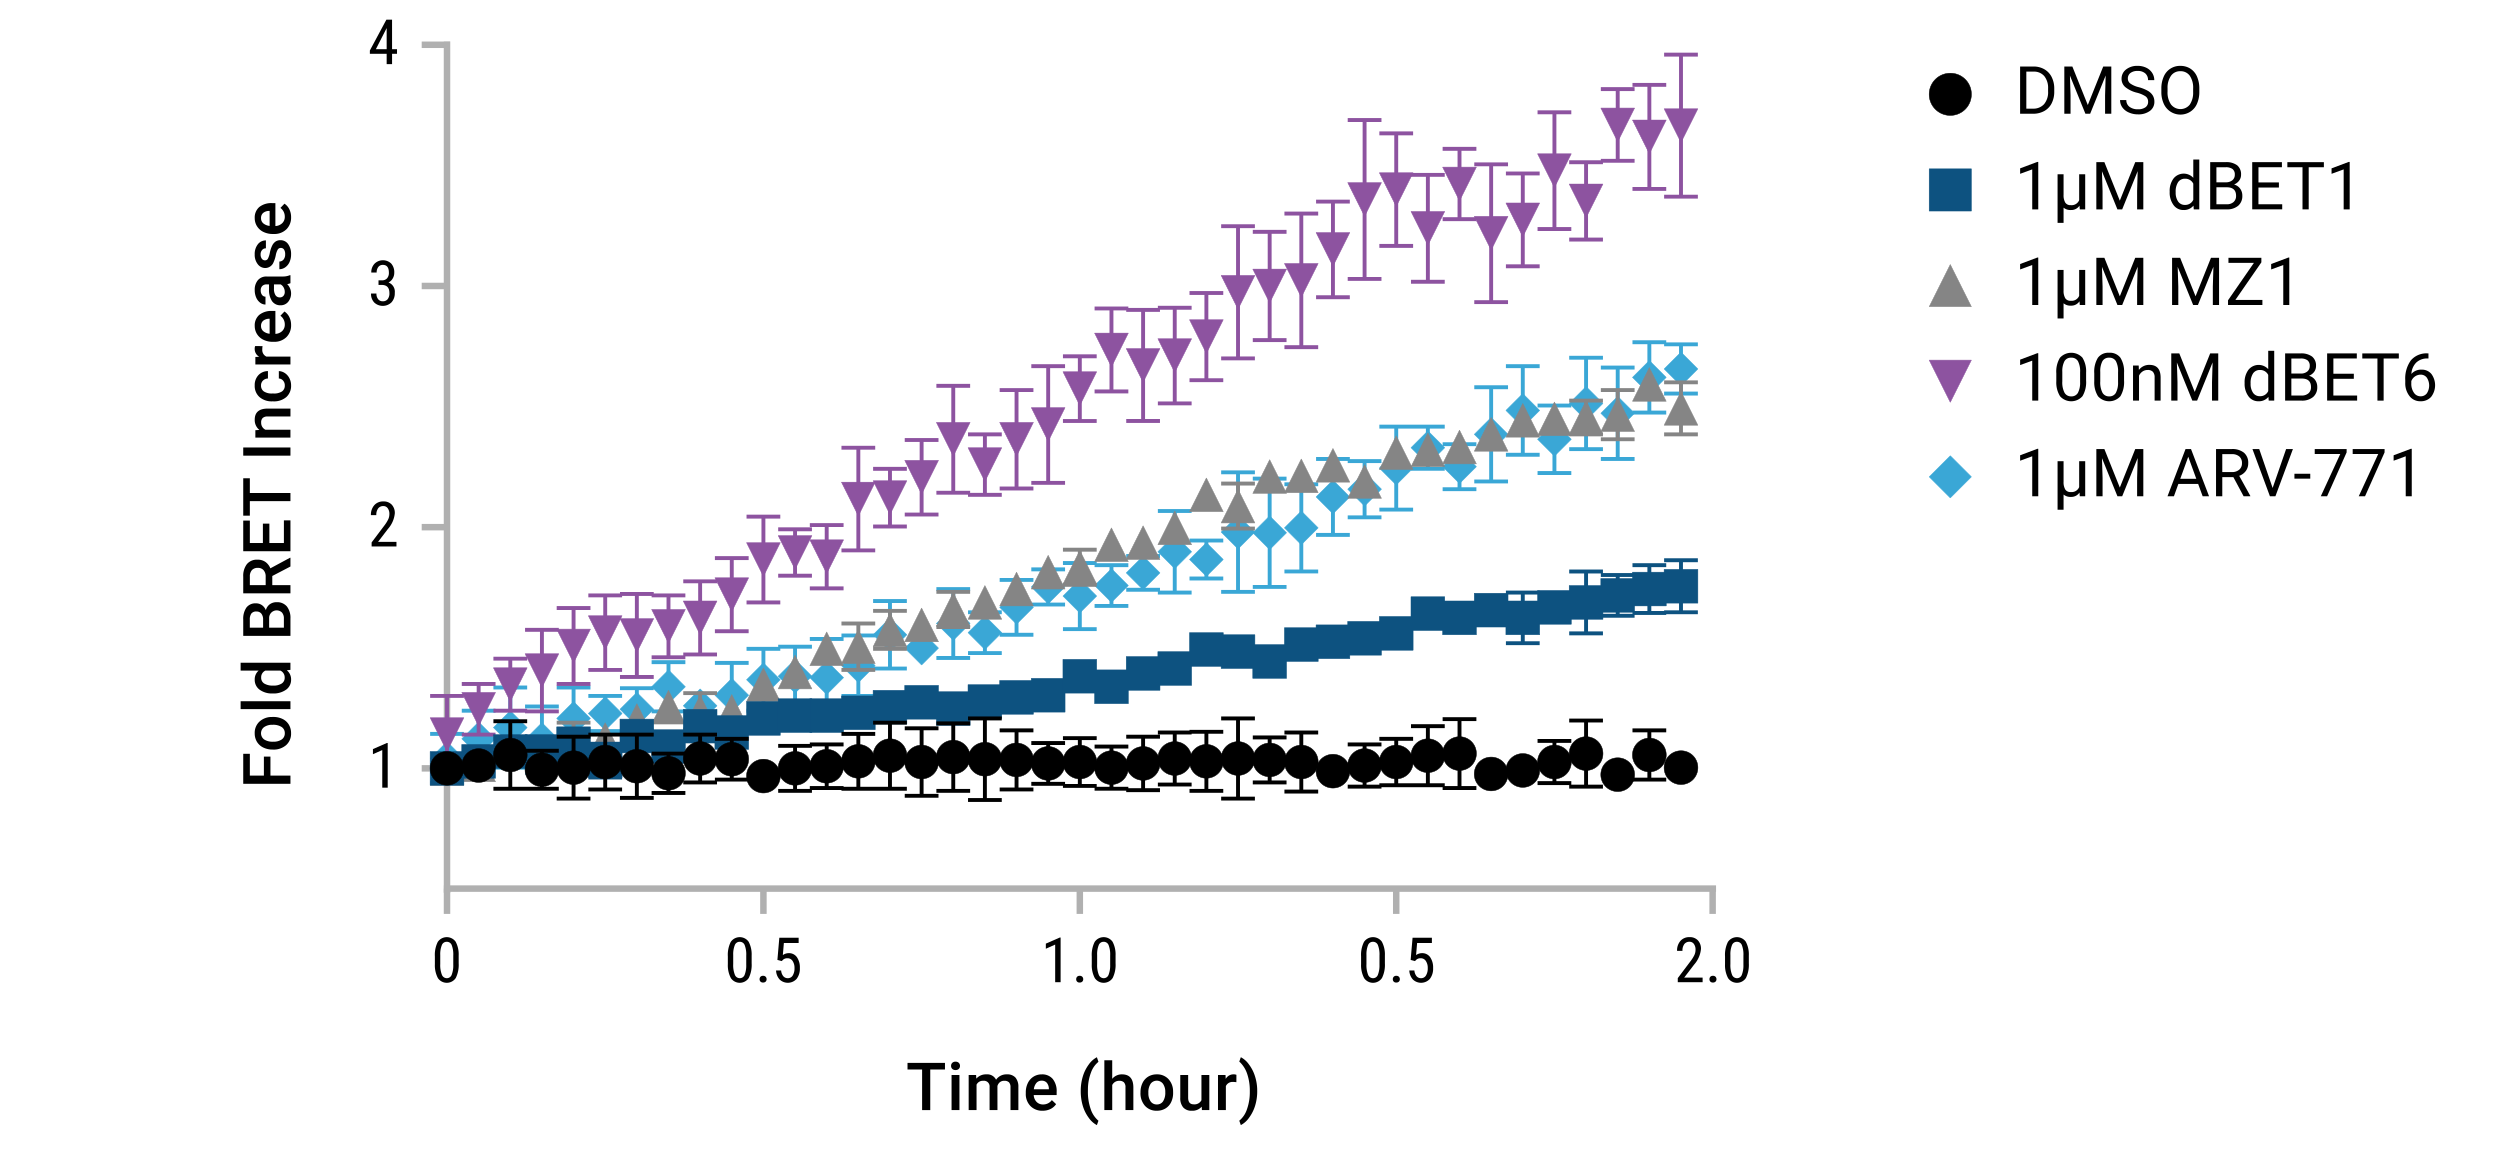 <svg xmlns="http://www.w3.org/2000/svg" viewBox="0 0 640 299.348"><title>16687MA</title><path d="M117.421,246.59a7.593,7.593,0,0,1-.734,3.762,2.757,2.757,0,0,1-4.578.051,7.04,7.04,0,0,1-.781-3.594v-1.953a7.381,7.381,0,0,1,.738-3.719,2.79,2.79,0,0,1,4.578-.062,6.907,6.907,0,0,1,.777,3.523Zm-1.382-1.976a6.646,6.646,0,0,0-.4-2.66,1.326,1.326,0,0,0-1.273-.856,1.311,1.311,0,0,0-1.25.84,6.3,6.3,0,0,0-.414,2.535v2.344a6.739,6.739,0,0,0,.414,2.7,1.34,1.34,0,0,0,1.265.9,1.306,1.306,0,0,0,1.243-.851,6.607,6.607,0,0,0,.414-2.6Z"/><path d="M192.422,246.59a7.593,7.593,0,0,1-.734,3.762,2.758,2.758,0,0,1-4.579.051,7.051,7.051,0,0,1-.781-3.594v-1.953a7.381,7.381,0,0,1,.738-3.719,2.791,2.791,0,0,1,4.579-.062,6.907,6.907,0,0,1,.777,3.523Zm-1.383-1.976a6.667,6.667,0,0,0-.4-2.66,1.328,1.328,0,0,0-1.274-.856,1.312,1.312,0,0,0-1.25.84,6.321,6.321,0,0,0-.414,2.535v2.344a6.757,6.757,0,0,0,.414,2.7,1.342,1.342,0,0,0,1.266.9,1.306,1.306,0,0,0,1.242-.851,6.588,6.588,0,0,0,.414-2.6Z"/><path d="M194.453,250.684a.9.9,0,0,1,.223-.625.85.85,0,0,1,.668-.25.877.877,0,0,1,.676.25.89.89,0,0,1,.23.625.841.841,0,0,1-.23.6.892.892,0,0,1-.676.242.864.864,0,0,1-.668-.242A.853.853,0,0,1,194.453,250.684Z"/><path d="M199.016,245.739l.492-5.672h4.945V241.4h-3.781l-.266,3.1a2.594,2.594,0,0,1,1.516-.492,2.449,2.449,0,0,1,2.086,1.031,4.59,4.59,0,0,1,.758,2.774,4.255,4.255,0,0,1-.825,2.773,3.031,3.031,0,0,1-4.347.172,3.627,3.627,0,0,1-.922-2.312h1.3a2.647,2.647,0,0,0,.558,1.472,1.469,1.469,0,0,0,1.153.5,1.422,1.422,0,0,0,1.258-.7,3.44,3.44,0,0,0,.453-1.886,3.124,3.124,0,0,0-.489-1.821,1.523,1.523,0,0,0-1.316-.7,1.624,1.624,0,0,0-1.1.359l-.367.368Z"/><path d="M271.516,251.442h-1.391v-9.633l-2.39,1.07v-1.312l3.562-1.555h.219Z"/><path d="M275.508,250.684a.908.908,0,0,1,.223-.625.85.85,0,0,1,.668-.25.877.877,0,0,1,.676.25.89.89,0,0,1,.23.625.841.841,0,0,1-.23.6.892.892,0,0,1-.676.242.8.8,0,0,1-.891-.844Z"/><path d="M285.586,246.59a7.593,7.593,0,0,1-.734,3.762,2.757,2.757,0,0,1-4.578.051,7.04,7.04,0,0,1-.781-3.594v-1.953a7.381,7.381,0,0,1,.738-3.719,2.79,2.79,0,0,1,4.578-.062,6.907,6.907,0,0,1,.777,3.523Zm-1.382-1.976a6.646,6.646,0,0,0-.4-2.66,1.326,1.326,0,0,0-1.273-.856,1.311,1.311,0,0,0-1.25.84,6.3,6.3,0,0,0-.414,2.535v2.344a6.739,6.739,0,0,0,.414,2.7,1.34,1.34,0,0,0,1.265.9,1.306,1.306,0,0,0,1.243-.851,6.607,6.607,0,0,0,.414-2.6Z"/><path d="M354.532,246.59a7.593,7.593,0,0,1-.734,3.762,2.757,2.757,0,0,1-4.578.051,7.05,7.05,0,0,1-.782-3.594v-1.953a7.38,7.38,0,0,1,.739-3.719,2.79,2.79,0,0,1,4.578-.062,6.907,6.907,0,0,1,.777,3.523Zm-1.383-1.976a6.649,6.649,0,0,0-.4-2.66,1.327,1.327,0,0,0-1.273-.856,1.311,1.311,0,0,0-1.25.84,6.318,6.318,0,0,0-.415,2.535v2.344a6.736,6.736,0,0,0,.415,2.7,1.341,1.341,0,0,0,1.265.9,1.3,1.3,0,0,0,1.242-.851,6.57,6.57,0,0,0,.414-2.6Z"/><path d="M356.563,250.684a.908.908,0,0,1,.223-.625.851.851,0,0,1,.668-.25.876.876,0,0,1,.676.25.89.89,0,0,1,.23.625.841.841,0,0,1-.23.6.891.891,0,0,1-.676.242.8.8,0,0,1-.891-.844Z"/><path d="M361.126,245.739l.492-5.672h4.945V241.4h-3.781l-.265,3.1a2.588,2.588,0,0,1,1.515-.492,2.447,2.447,0,0,1,2.086,1.031,4.59,4.59,0,0,1,.758,2.774,4.254,4.254,0,0,1-.824,2.773,3.032,3.032,0,0,1-4.348.172,3.633,3.633,0,0,1-.922-2.312h1.3a2.647,2.647,0,0,0,.559,1.472,1.467,1.467,0,0,0,1.152.5,1.421,1.421,0,0,0,1.258-.7,3.431,3.431,0,0,0,.453-1.886,3.131,3.131,0,0,0-.488-1.821,1.524,1.524,0,0,0-1.317-.7,1.623,1.623,0,0,0-1.1.359l-.367.368Z"/><path d="M435.869,251.442H429.51V250.4l3.242-4.3a9.427,9.427,0,0,0,1.019-1.629,3.243,3.243,0,0,0,.286-1.348,2.385,2.385,0,0,0-.422-1.468,1.323,1.323,0,0,0-1.11-.563,1.606,1.606,0,0,0-1.339.6,2.717,2.717,0,0,0-.473,1.722H429.33a3.685,3.685,0,0,1,.859-2.539,2.968,2.968,0,0,1,2.336-.968,2.792,2.792,0,0,1,2.141.832,3.1,3.1,0,0,1,.781,2.215,7.021,7.021,0,0,1-1.758,3.992l-2.531,3.312h4.711Z"/><path d="M437.619,250.684a.9.9,0,0,1,.223-.625.85.85,0,0,1,.668-.25.877.877,0,0,1,.676.25.89.89,0,0,1,.23.625.841.841,0,0,1-.23.6.892.892,0,0,1-.676.242.864.864,0,0,1-.668-.242A.853.853,0,0,1,437.619,250.684Z"/><path d="M447.7,246.59a7.593,7.593,0,0,1-.734,3.762,2.757,2.757,0,0,1-4.578.051,7.04,7.04,0,0,1-.781-3.594v-1.953a7.381,7.381,0,0,1,.738-3.719,2.79,2.79,0,0,1,4.578-.062,6.907,6.907,0,0,1,.777,3.523Zm-1.383-1.976a6.649,6.649,0,0,0-.4-2.66,1.327,1.327,0,0,0-1.273-.856,1.311,1.311,0,0,0-1.25.84,6.3,6.3,0,0,0-.414,2.535v2.344a6.739,6.739,0,0,0,.414,2.7,1.341,1.341,0,0,0,1.265.9,1.3,1.3,0,0,0,1.242-.851,6.57,6.57,0,0,0,.414-2.6Z"/><path d="M113.627,227.482H439.309m-324.875,0v6.48m81-6.48v6.48m81-6.48v6.48m81-6.48v6.48m81-6.48v6.48" style="fill:none;stroke:#b0b0b0;stroke-miterlimit:10;stroke-width:1.66px"/><path d="M99.252,201.639H97.861v-9.633l-2.39,1.071v-1.313l3.562-1.555h.219Z"/><path d="M101.494,139.9H95.135v-1.039l3.242-4.3a9.427,9.427,0,0,0,1.019-1.629,3.259,3.259,0,0,0,.286-1.348,2.385,2.385,0,0,0-.422-1.468,1.323,1.323,0,0,0-1.11-.563,1.605,1.605,0,0,0-1.339.6,2.72,2.72,0,0,0-.473,1.723H94.955a3.686,3.686,0,0,1,.859-2.54,2.967,2.967,0,0,1,2.336-.968,2.793,2.793,0,0,1,2.141.832,3.1,3.1,0,0,1,.781,2.215,7.021,7.021,0,0,1-1.758,3.992l-2.531,3.312h4.711Z"/><path d="M96.9,71.764h.883a1.657,1.657,0,0,0,1.313-.523,2.089,2.089,0,0,0,.461-1.43q0-2-1.547-2a1.4,1.4,0,0,0-1.164.539,2.224,2.224,0,0,0-.422,1.414H95.049a3.164,3.164,0,0,1,.832-2.254,3.064,3.064,0,0,1,4.262-.047,3.347,3.347,0,0,1,.789,2.379,2.808,2.808,0,0,1-.411,1.473,2.524,2.524,0,0,1-1.066,1,2.521,2.521,0,0,1,1.609,2.664,3.4,3.4,0,0,1-.847,2.426,3.193,3.193,0,0,1-4.4.047,3.163,3.163,0,0,1-.832-2.3h1.383a2.205,2.205,0,0,0,.438,1.441A1.459,1.459,0,0,0,98,77.131a1.548,1.548,0,0,0,1.23-.523,2.37,2.37,0,0,0,.457-1.594q0-2.07-1.96-2.07H96.9Z"/><path d="M100.369,12.592h1.266v1.18h-1.266v2.641H98.986V13.772h-4.3V12.92l4.227-7.882h1.453Zm-4.148,0h2.765V7.186Z"/><path d="M114.434,228.562V10.589m0,186.11h-6.48m6.48-61.745h-6.48m6.48-61.745h-6.48m6.48-61.745h-6.48" style="fill:none;stroke:#b0b0b0;stroke-miterlimit:10;stroke-width:1.66px"/><path d="M114.434,187.879v6.3m0,0v6.3m-4.32-12.6h8.64m-8.64,12.6h8.64m3.78-18.542v7.2m0,0v7.2m-4.32-14.4h8.64m-8.64,14.4h8.64M130.634,176v10.26m0,0v10.261M126.314,176h8.64m-8.64,20.521h8.64m3.78-15.661v8.461m0,0v8.46m-4.32-16.921h8.64m-8.64,16.921h8.64M146.834,176v7.92m0,0v7.921M142.514,176h8.64m-8.64,15.841h8.64m3.78-13.681v4.5m0,0v4.5m-4.32-9h8.64m-8.64,9h8.64m3.78-10.98v5.4m0,0v5.4m-4.32-10.8h8.64m-8.64,10.8h8.64m3.78-17.461v6.3m0,0v6.3m-4.32-12.6h8.64m-8.64,12.6h8.64m11.88-12.421v8.281m0,0v8.28m-4.32-16.561h8.64m-8.64,16.561h8.64m3.78-20.161v7.92m0,0v7.921m-4.32-15.841h8.64m-8.64,15.841h8.64m3.78-16.381v7.56m0,0v7.561m-4.32-15.121h8.64m-8.64,15.121h8.64m3.78-17.1v9.9m0,0v9.9m-4.32-19.8h8.64m-8.64,19.8h8.64m3.78-20.7v7.741m0,0v7.741m-4.32-15.482h8.64m-8.64,15.482h8.64m3.78-24.3v8.64m0,0v8.641m-4.32-17.281h8.64m-8.64,17.281h8.64m11.88-20.341v8.82m0,0v8.821m-4.32-17.641h8.64m-8.64,17.641h8.64m3.78-11.7v5.22m0,0v5.221m-4.32-10.441h8.64m-8.64,10.441h8.64m3.78-18.722v7.021m0,0v7.02m-4.32-14.041h8.64m-8.64,14.041h8.64m3.78-16.741v4.5m0,0v4.5m-4.32-9h8.64m-8.64,9h8.64m3.78-10.621V152.6m0,0v8.46m-4.32-16.921h8.64m-8.64,16.921h8.64m3.78-16.381v5.22m0,0v5.221m-4.32-10.441h8.64m-8.64,10.441h8.64m3.78-12.781v4.32m0,0v4.321m-4.32-8.641h8.64m-8.64,8.641h8.64m3.78-20.162v10.441m0,0V151.7m-4.32-20.882h8.64m-8.64,20.882h8.64m3.78-13.322v4.861m0,0v4.86m-4.32-9.721h8.64m-8.64,9.721h8.64m3.78-27.182v15.3m0,0v15.3m-4.32-30.6h8.64m-8.64,30.6h8.64m3.78-28.983v13.861m0,0v13.861m-4.32-27.722h8.64m-8.64,27.722h8.64m3.78-26.282v11.161m0,0v11.161m-4.32-22.322h8.64m-8.64,22.322h8.64m3.78-28.8v9.721m0,0v9.72m-4.32-19.441h8.64m-8.64,19.441h8.64m3.78-18.9v7.2m0,0v7.2m-4.32-14.4h8.64m-8.64,14.4h8.64m3.78-23.222v10.621m0,0v10.621m-4.32-21.242h8.64m-8.64,21.242h8.64m3.78-21.242v5.4m0,0v5.4m-4.32-10.8h8.64m-8.64,10.8h8.64m3.78-6.3v5.761m0,0v5.76m-4.32-11.521h8.64m-8.64,11.521h8.64m3.78-26.1v12.061m0,0v12.061m-4.32-24.122h8.64m-8.64,24.122h8.64m3.78-29.522v11.341m0,0v11.341m-4.32-22.682h8.64m-8.64,22.682h8.64m3.78-12.6v8.64m0,0v8.641m-4.32-17.281h8.64m-8.64,17.281h8.64m3.78-29.522v11.7m0,0v11.7m-4.32-23.4h8.64m-8.64,23.4h8.64m3.78-20.882v11.7m0,0v11.7m-4.32-23.4h8.64m-8.64,23.4h8.64m3.78-29.883v9m0,0v9m-4.32-18h8.64m-8.64,18h8.64m3.78-17.462v6.3m0,0v6.3m-4.32-12.6h8.64m-8.64,12.6h8.64" style="fill:none;stroke:#3aa7d6;stroke-miterlimit:1"/><polyline points="114.434 189.859 118.754 194.179 114.434 198.499 110.114 194.179" style="fill:#3aa7d6;fill-rule:evenodd"/><rect x="111.379" y="191.124" width="6.11" height="6.11" transform="translate(-103.786 137.782) rotate(-44.998)" style="fill:none;stroke:#3aa7d6;stroke-miterlimit:1;stroke-width:0.12px"/><polyline points="122.534 184.818 126.854 189.139 122.534 193.459 118.214 189.139" style="fill:#3aa7d6;fill-rule:evenodd"/><rect x="119.479" y="186.084" width="6.11" height="6.11" transform="translate(-97.85 142.032) rotate(-44.997)" style="fill:none;stroke:#3aa7d6;stroke-miterlimit:1;stroke-width:0.12px"/><polyline points="130.634 181.938 134.954 186.258 130.634 190.579 126.314 186.258" style="fill:#3aa7d6;fill-rule:evenodd"/><rect x="127.579" y="183.204" width="6.11" height="6.11" transform="translate(-93.441 146.916) rotate(-44.997)" style="fill:none;stroke:#3aa7d6;stroke-miterlimit:1;stroke-width:0.12px"/><polyline points="138.734 184.998 143.054 189.319 138.734 193.639 134.414 189.319" style="fill:#3aa7d6;fill-rule:evenodd"/><rect x="135.679" y="186.264" width="6.11" height="6.11" transform="translate(-93.233 153.54) rotate(-44.998)" style="fill:none;stroke:#3aa7d6;stroke-miterlimit:1;stroke-width:0.12px"/><polyline points="146.834 179.598 151.154 183.918 146.834 188.239 142.514 183.918" style="fill:#3aa7d6;fill-rule:evenodd"/><rect x="143.779" y="180.863" width="6.11" height="6.11" transform="translate(-87.042 157.686) rotate(-44.998)" style="fill:none;stroke:#3aa7d6;stroke-miterlimit:1;stroke-width:0.12px"/><polyline points="154.934 178.338 159.254 182.658 154.934 186.978 150.614 182.658" style="fill:#3aa7d6;fill-rule:evenodd"/><rect x="151.879" y="179.603" width="6.11" height="6.11" transform="translate(-83.779 163.044) rotate(-44.998)" style="fill:none;stroke:#3aa7d6;stroke-miterlimit:1;stroke-width:0.12px"/><polyline points="163.034 177.258 167.354 181.578 163.034 185.898 158.714 181.578" style="fill:#3aa7d6;fill-rule:evenodd"/><rect x="159.979" y="178.523" width="6.11" height="6.11" transform="translate(-80.643 168.455) rotate(-44.998)" style="fill:none;stroke:#3aa7d6;stroke-miterlimit:1;stroke-width:0.12px"/><polyline points="171.134 171.497 175.454 175.818 171.134 180.138 166.814 175.818" style="fill:#3aa7d6;fill-rule:evenodd"/><rect x="168.079" y="172.763" width="6.11" height="6.11" transform="translate(-74.198 172.495) rotate(-44.997)" style="fill:none;stroke:#3aa7d6;stroke-miterlimit:1;stroke-width:0.12px"/><polyline points="179.234 176.358 183.554 180.678 179.234 184.998 174.914 180.678" style="fill:#3aa7d6;fill-rule:evenodd"/><rect x="176.179" y="177.623" width="6.11" height="6.11" transform="translate(-75.262 179.646) rotate(-44.998)" style="fill:none;stroke:#3aa7d6;stroke-miterlimit:1;stroke-width:0.12px"/><polyline points="187.334 173.657 191.654 177.978 187.334 182.298 183.014 177.978" style="fill:#3aa7d6;fill-rule:evenodd"/><rect x="184.279" y="174.923" width="6.11" height="6.11" transform="translate(-70.981 184.582) rotate(-44.997)" style="fill:none;stroke:#3aa7d6;stroke-miterlimit:1;stroke-width:0.12px"/><polyline points="195.434 169.697 199.754 174.017 195.434 178.338 191.114 174.017" style="fill:#3aa7d6;fill-rule:evenodd"/><rect x="192.379" y="170.963" width="6.11" height="6.11" transform="translate(-65.808 189.152) rotate(-44.998)" style="fill:none;stroke:#3aa7d6;stroke-miterlimit:1;stroke-width:0.12px"/><polyline points="203.534 168.797 207.854 173.117 203.534 177.438 199.214 173.117" style="fill:#3aa7d6;fill-rule:evenodd"/><rect x="200.479" y="170.063" width="6.11" height="6.11" transform="translate(-62.8 194.614) rotate(-44.998)" style="fill:none;stroke:#3aa7d6;stroke-miterlimit:1;stroke-width:0.12px"/><polyline points="211.634 169.157 215.954 173.477 211.634 177.798 207.314 173.477" style="fill:#3aa7d6;fill-rule:evenodd"/><rect x="208.579" y="170.423" width="6.11" height="6.11" transform="translate(-60.682 200.448) rotate(-44.998)" style="fill:none;stroke:#3aa7d6;stroke-miterlimit:1;stroke-width:0.12px"/><polyline points="219.734 166.097 224.054 170.417 219.734 174.737 215.414 170.417" style="fill:#3aa7d6;fill-rule:evenodd"/><rect x="216.679" y="167.362" width="6.11" height="6.11" transform="translate(-56.146 205.278) rotate(-44.998)" style="fill:none;stroke:#3aa7d6;stroke-miterlimit:1;stroke-width:0.12px"/><polyline points="227.834 158.176 232.154 162.496 227.834 166.817 223.514 162.496" style="fill:#3aa7d6;fill-rule:evenodd"/><rect x="224.779" y="159.442" width="6.11" height="6.11" transform="translate(-48.173 208.686) rotate(-44.998)" style="fill:none;stroke:#3aa7d6;stroke-miterlimit:1;stroke-width:0.12px"/><polyline points="235.934 161.596 240.254 165.917 235.934 170.237 231.614 165.917" style="fill:#3aa7d6;fill-rule:evenodd"/><rect x="232.879" y="162.862" width="6.11" height="6.11" transform="translate(-48.22 215.414) rotate(-44.997)" style="fill:none;stroke:#3aa7d6;stroke-miterlimit:1;stroke-width:0.12px"/><polyline points="244.034 155.296 248.354 159.616 244.034 163.937 239.714 159.616" style="fill:#3aa7d6;fill-rule:evenodd"/><rect x="240.979" y="156.561" width="6.11" height="6.11" transform="translate(-41.392 219.297) rotate(-44.998)" style="fill:none;stroke:#3aa7d6;stroke-miterlimit:1;stroke-width:0.12px"/><polyline points="252.134 157.636 256.454 161.956 252.134 166.277 247.814 161.956" style="fill:#3aa7d6;fill-rule:evenodd"/><rect x="249.079" y="158.902" width="6.11" height="6.11" transform="translate(-40.675 225.708) rotate(-44.997)" style="fill:none;stroke:#3aa7d6;stroke-miterlimit:1;stroke-width:0.12px"/><polyline points="260.234 151.156 264.554 155.476 260.234 159.796 255.914 155.476" style="fill:#3aa7d6;fill-rule:evenodd"/><rect x="257.179" y="152.421" width="6.11" height="6.11" transform="translate(-33.72 229.54) rotate(-44.998)" style="fill:none;stroke:#3aa7d6;stroke-miterlimit:1;stroke-width:0.12px"/><polyline points="268.334 145.935 272.654 150.255 268.334 154.576 264.014 150.255" style="fill:#3aa7d6;fill-rule:evenodd"/><rect x="265.279" y="147.201" width="6.11" height="6.11" transform="translate(-27.657 233.738) rotate(-44.998)" style="fill:none;stroke:#3aa7d6;stroke-miterlimit:1;stroke-width:0.12px"/><polyline points="276.434 148.275 280.754 152.596 276.434 156.916 272.114 152.596" style="fill:#3aa7d6;fill-rule:evenodd"/><rect x="273.379" y="149.541" width="6.11" height="6.11" transform="translate(-26.939 240.151) rotate(-44.998)" style="fill:none;stroke:#3aa7d6;stroke-miterlimit:1;stroke-width:0.12px"/><polyline points="284.534 145.575 288.854 149.895 284.534 154.216 280.214 149.895" style="fill:#3aa7d6;fill-rule:evenodd"/><rect x="281.479" y="146.841" width="6.11" height="6.11" transform="translate(-22.658 245.086) rotate(-44.997)" style="fill:none;stroke:#3aa7d6;stroke-miterlimit:1;stroke-width:0.12px"/><polyline points="292.634 142.335 296.954 146.655 292.634 150.976 288.314 146.655" style="fill:#3aa7d6;fill-rule:evenodd"/><rect x="289.579" y="143.6" width="6.11" height="6.11" transform="translate(-17.994 249.866) rotate(-44.998)" style="fill:none;stroke:#3aa7d6;stroke-miterlimit:1;stroke-width:0.12px"/><polyline points="300.734 136.934 305.054 141.255 300.734 145.575 296.414 141.255" style="fill:#3aa7d6;fill-rule:evenodd"/><rect x="297.679" y="138.2" width="6.11" height="6.11" transform="translate(-11.805 254.009) rotate(-44.997)" style="fill:none;stroke:#3aa7d6;stroke-miterlimit:1;stroke-width:0.12px"/><polyline points="308.834 138.915 313.154 143.235 308.834 147.555 304.514 143.235" style="fill:#3aa7d6;fill-rule:evenodd"/><rect x="305.779" y="140.18" width="6.11" height="6.11" transform="translate(-10.832 260.319) rotate(-44.998)" style="fill:none;stroke:#3aa7d6;stroke-miterlimit:1;stroke-width:0.12px"/><polyline points="316.934 131.894 321.254 136.214 316.934 140.535 312.614 136.214" style="fill:#3aa7d6;fill-rule:evenodd"/><rect x="313.879" y="133.159" width="6.11" height="6.11" transform="translate(-3.496 263.989) rotate(-44.998)" style="fill:none;stroke:#3aa7d6;stroke-miterlimit:1;stroke-width:0.12px"/><polyline points="325.034 132.074 329.354 136.394 325.034 140.715 320.714 136.394" style="fill:#3aa7d6;fill-rule:evenodd"/><rect x="321.979" y="133.339" width="6.11" height="6.11" transform="translate(-1.251 269.769) rotate(-44.998)" style="fill:none;stroke:#3aa7d6;stroke-miterlimit:1;stroke-width:0.12px"/><polyline points="333.134 130.814 337.454 135.134 333.134 139.455 328.814 135.134" style="fill:#3aa7d6;fill-rule:evenodd"/><rect x="330.079" y="132.079" width="6.11" height="6.11" transform="translate(2.012 275.126) rotate(-44.997)" style="fill:none;stroke:#3aa7d6;stroke-miterlimit:1;stroke-width:0.12px"/><polyline points="341.234 122.893 345.554 127.214 341.234 131.534 336.914 127.214" style="fill:#3aa7d6;fill-rule:evenodd"/><rect x="338.179" y="124.159" width="6.11" height="6.11" transform="translate(9.985 278.534) rotate(-44.997)" style="fill:none;stroke:#3aa7d6;stroke-miterlimit:1;stroke-width:0.12px"/><polyline points="349.334 120.913 353.654 125.233 349.334 129.554 345.014 125.233" style="fill:#3aa7d6;fill-rule:evenodd"/><rect x="346.279" y="122.179" width="6.11" height="6.11" transform="translate(13.758 283.682) rotate(-44.998)" style="fill:none;stroke:#3aa7d6;stroke-miterlimit:1;stroke-width:0.12px"/><polyline points="357.434 115.513 361.754 119.833 357.434 124.153 353.114 119.833" style="fill:#3aa7d6;fill-rule:evenodd"/><rect x="354.379" y="116.778" width="6.11" height="6.11" transform="translate(19.948 287.828) rotate(-44.998)" style="fill:none;stroke:#3aa7d6;stroke-miterlimit:1;stroke-width:0.12px"/><polyline points="365.534 110.292 369.854 114.612 365.534 118.933 361.214 114.612" style="fill:#3aa7d6;fill-rule:evenodd"/><rect x="362.479" y="111.558" width="6.11" height="6.11" transform="translate(26.013 292.028) rotate(-44.998)" style="fill:none;stroke:#3aa7d6;stroke-miterlimit:1;stroke-width:0.12px"/><polyline points="373.634 115.153 377.954 119.473 373.634 123.793 369.314 119.473" style="fill:#3aa7d6;fill-rule:evenodd"/><rect x="370.579" y="116.418" width="6.11" height="6.11" transform="translate(24.948 299.179) rotate(-44.998)" style="fill:none;stroke:#3aa7d6;stroke-miterlimit:1;stroke-width:0.12px"/><polyline points="381.734 106.872 386.054 111.192 381.734 115.513 377.414 111.192" style="fill:#3aa7d6;fill-rule:evenodd"/><rect x="378.679" y="108.137" width="6.11" height="6.11" transform="translate(33.175 302.48) rotate(-44.998)" style="fill:none;stroke:#3aa7d6;stroke-miterlimit:1;stroke-width:0.12px"/><polyline points="389.834 100.751 394.154 105.072 389.834 109.392 385.514 105.072" style="fill:#3aa7d6;fill-rule:evenodd"/><rect x="386.779" y="102.017" width="6.11" height="6.11" transform="translate(39.875 306.416) rotate(-44.998)" style="fill:none;stroke:#3aa7d6;stroke-miterlimit:1;stroke-width:0.12px"/><polyline points="397.934 108.132 402.254 112.452 397.934 116.773 393.614 112.452" style="fill:#3aa7d6;fill-rule:evenodd"/><rect x="394.879" y="109.397" width="6.11" height="6.11" transform="translate(37.028 314.303) rotate(-44.998)" style="fill:none;stroke:#3aa7d6;stroke-miterlimit:1;stroke-width:0.12px"/><polyline points="406.034 98.951 410.354 103.272 406.034 107.592 401.714 103.272" style="fill:#3aa7d6;fill-rule:evenodd"/><rect x="402.979" y="100.217" width="6.11" height="6.11" transform="translate(45.89 317.339) rotate(-44.997)" style="fill:none;stroke:#3aa7d6;stroke-miterlimit:1;stroke-width:0.12px"/><polyline points="414.134 101.471 418.454 105.792 414.134 110.112 409.814 105.792" style="fill:#3aa7d6;fill-rule:evenodd"/><rect x="411.079" y="102.737" width="6.11" height="6.11" transform="translate(46.482 323.807) rotate(-44.998)" style="fill:none;stroke:#3aa7d6;stroke-miterlimit:1;stroke-width:0.12px"/><polyline points="422.234 92.291 426.554 96.611 422.234 100.931 417.914 96.611" style="fill:#3aa7d6;fill-rule:evenodd"/><rect x="419.179" y="93.556" width="6.11" height="6.11" transform="translate(55.343 326.842) rotate(-44.997)" style="fill:none;stroke:#3aa7d6;stroke-miterlimit:1;stroke-width:0.12px"/><polyline points="430.334 90.13 434.654 94.451 430.334 98.771 426.014 94.451" style="fill:#3aa7d6;fill-rule:evenodd"/><rect x="427.279" y="91.396" width="6.11" height="6.11" transform="translate(59.244 331.939) rotate(-44.997)" style="fill:none;stroke:#3aa7d6;stroke-miterlimit:1;stroke-width:0.12px"/><path d="M114.434,178.158v9.9m0,0v9.9m-4.32-19.8h8.64m-8.64,19.8h8.64m3.78-22.861v6.48m0,0v6.481m-4.32-12.961h8.64m-8.64,12.961h8.64m3.78-19.442v6.661m0,0v6.66m-4.32-13.321h8.64m-8.64,13.321h8.64m3.78-20.7v10.441m0,0v10.441m-4.32-20.882h8.64m-8.64,20.882h8.64m3.78-26.462v9.721m0,0V175.1m-4.32-19.442h8.64m-8.64,19.442h8.64m3.78-22.682v9.54m0,0V171.5m-4.32-19.081h8.64m-8.64,19.081h8.64m3.78-19.441v10.62m0,0V173.3m-4.32-21.241h8.64m-8.64,21.241h8.64m3.78-20.881v7.92m0,0v7.921m-4.32-15.841h8.64m-8.64,15.841h8.64m3.78-19.442v9.361m0,0v9.361m-4.32-18.722h8.64m-8.64,18.722h8.64m3.78-24.662v9.361m0,0v9.36m-4.32-18.721h8.64m-8.64,18.721h8.64m3.78-29.342v10.981m0,0v10.981m-4.32-21.962h8.64m-8.64,21.962h8.64m3.78-18.722v5.941m0,0v5.94m-4.32-11.881h8.64m-8.64,11.881h8.64m3.78-12.961v8.1m0,0v8.1m-4.32-16.2h8.64m-8.64,16.2h8.64m3.78-36v13.142m0,0V140.9m-4.32-26.283h8.64m-8.64,26.283h8.64m3.78-20.882v7.381m0,0v7.38m-4.32-14.761h8.64m-8.64,14.761h8.64m3.78-22.142v9.541m0,0v9.541m-4.32-19.082h8.64m-8.64,19.082h8.64m3.78-32.943v13.681m0,0v13.681m-4.32-27.362h8.64m-8.64,27.362h8.64m3.78-14.941v7.741m0,0v7.74m-4.32-15.481h8.64m-8.64,15.481h8.64m3.78-26.822v12.6m0,0v12.6m-4.32-25.2h8.64m-8.64,25.2h8.64m3.78-31.322v14.941m0,0v14.941m-4.32-29.882h8.64m-8.64,29.882h8.64m3.78-32.4v8.281m0,0v8.281m-4.32-16.562h8.64m-8.64,16.562h8.64m3.78-28.8V89.59m0,0v10.621m-4.32-21.242h8.64m-8.64,21.242h8.64m3.78-20.881V93.551m0,0v14.221m-4.32-28.442h8.64m-8.64,28.442h8.64m3.78-28.983V91.031m0,0v12.241m-4.32-24.483h8.64m-8.64,24.483h8.64m3.78-28.263V86.17m0,0V97.331m-4.32-22.322h8.64m-8.64,22.322h8.64m3.78-39.423V74.829m0,0V91.751m-4.32-33.843h8.64m-8.64,33.843h8.64m3.78-32.4V73.209m0,0V87.07m-4.32-27.722h8.64m-8.64,27.722h8.64m3.78-32.4v17.1m0,0v17.1m-4.32-34.2h8.64m-8.64,34.2h8.64m3.78-37.263V63.848m0,0V76.089m-4.32-24.482h8.64m-8.64,24.482h8.64m3.78-45.364V51.067m0,0V71.409m-4.32-40.684h8.64m-8.64,40.684h8.64m3.78-37.263v14.4m0,0v14.4m-4.32-28.8h8.64m-8.64,28.8h8.64m3.78-18.181V58.448m0,0V72.129m-4.32-27.362h8.64m-8.64,27.362h8.64m3.78-34.023v9m0,0v9m-4.32-18h8.64m-8.64,18h8.64m3.78-14.042V59.708m0,0V77.349m-4.32-35.283h8.64m-8.64,35.283h8.64m3.78-32.942V56.288m0,0V68.169m-4.32-23.762h8.64m-8.64,23.762h8.64m3.78-39.424V43.687m0,0V58.628m-4.32-29.883h8.64m-8.64,29.883h8.64m3.78-17.1v9.9m0,0v9.9m-4.32-19.8h8.64m-8.64,19.8h8.64m3.78-38.523v9.181m0,0v9.18m-4.32-18.361h8.64m-8.64,18.361h8.64m3.78-19.441V35.046m0,0V48.367m-4.32-26.642h8.64m-8.64,26.642h8.64m3.78-34.383V32.166m0,0V50.347m-4.32-36.363h8.64m-8.64,36.363h8.64" style="fill:none;stroke:#8d53a0;stroke-miterlimit:1"/><polyline points="110.114 183.738 118.754 183.738 114.434 192.379" style="fill:#8d53a0;fill-rule:evenodd"/><polygon points="110.114 183.738 118.754 183.738 114.434 192.379 110.114 183.738" style="fill:none;stroke:#8d53a0;stroke-miterlimit:1;stroke-width:0.12px"/><polyline points="118.214 177.258 126.854 177.258 122.534 185.898" style="fill:#8d53a0;fill-rule:evenodd"/><polygon points="118.214 177.258 126.854 177.258 122.534 185.898 118.214 177.258" style="fill:none;stroke:#8d53a0;stroke-miterlimit:1;stroke-width:0.12px"/><polyline points="126.314 170.957 134.954 170.957 130.634 179.598" style="fill:#8d53a0;fill-rule:evenodd"/><polygon points="126.314 170.957 134.954 170.957 130.634 179.598 126.314 170.957" style="fill:none;stroke:#8d53a0;stroke-miterlimit:1;stroke-width:0.12px"/><polyline points="134.414 167.357 143.054 167.357 138.734 175.998" style="fill:#8d53a0;fill-rule:evenodd"/><polygon points="134.414 167.357 143.054 167.357 138.734 175.998 134.414 167.357" style="fill:none;stroke:#8d53a0;stroke-miterlimit:1;stroke-width:0.12px"/><polyline points="142.514 161.056 151.154 161.056 146.834 169.697" style="fill:#8d53a0;fill-rule:evenodd"/><polygon points="142.514 161.056 151.154 161.056 146.834 169.697 142.514 161.056" style="fill:none;stroke:#8d53a0;stroke-miterlimit:1;stroke-width:0.12px"/><polyline points="150.614 157.636 159.254 157.636 154.934 166.277" style="fill:#8d53a0;fill-rule:evenodd"/><polygon points="150.614 157.636 159.254 157.636 154.934 166.277 150.614 157.636" style="fill:none;stroke:#8d53a0;stroke-miterlimit:1;stroke-width:0.12px"/><polyline points="158.714 158.356 167.354 158.356 163.034 166.997" style="fill:#8d53a0;fill-rule:evenodd"/><polygon points="158.714 158.356 167.354 158.356 163.034 166.997 158.714 158.356" style="fill:none;stroke:#8d53a0;stroke-miterlimit:1;stroke-width:0.12px"/><polyline points="166.814 156.016 175.454 156.016 171.134 164.657" style="fill:#8d53a0;fill-rule:evenodd"/><polygon points="166.814 156.016 175.454 156.016 171.134 164.657 166.814 156.016" style="fill:none;stroke:#8d53a0;stroke-miterlimit:1;stroke-width:0.12px"/><polyline points="174.914 153.856 183.554 153.856 179.234 162.496" style="fill:#8d53a0;fill-rule:evenodd"/><polygon points="174.914 153.856 183.554 153.856 179.234 162.496 174.914 153.856" style="fill:none;stroke:#8d53a0;stroke-miterlimit:1;stroke-width:0.12px"/><polyline points="183.014 147.915 191.654 147.915 187.334 156.556" style="fill:#8d53a0;fill-rule:evenodd"/><polygon points="183.014 147.915 191.654 147.915 187.334 156.556 183.014 147.915" style="fill:none;stroke:#8d53a0;stroke-miterlimit:1;stroke-width:0.12px"/><polyline points="191.114 138.915 199.754 138.915 195.434 147.555" style="fill:#8d53a0;fill-rule:evenodd"/><polygon points="191.114 138.915 199.754 138.915 195.434 147.555 191.114 138.915" style="fill:none;stroke:#8d53a0;stroke-miterlimit:1;stroke-width:0.12px"/><polyline points="199.214 137.114 207.854 137.114 203.534 145.755" style="fill:#8d53a0;fill-rule:evenodd"/><polygon points="199.214 137.114 207.854 137.114 203.534 145.755 199.214 137.114" style="fill:none;stroke:#8d53a0;stroke-miterlimit:1;stroke-width:0.12px"/><polyline points="207.314 138.194 215.954 138.194 211.634 146.835" style="fill:#8d53a0;fill-rule:evenodd"/><polygon points="207.314 138.194 215.954 138.194 211.634 146.835 207.314 138.194" style="fill:none;stroke:#8d53a0;stroke-miterlimit:1;stroke-width:0.12px"/><polyline points="215.414 123.433 224.054 123.433 219.734 132.074" style="fill:#8d53a0;fill-rule:evenodd"/><polygon points="215.414 123.433 224.054 123.433 219.734 132.074 215.414 123.433" style="fill:none;stroke:#8d53a0;stroke-miterlimit:1;stroke-width:0.12px"/><polyline points="223.514 123.073 232.154 123.073 227.834 131.714" style="fill:#8d53a0;fill-rule:evenodd"/><polygon points="223.514 123.073 232.154 123.073 227.834 131.714 223.514 123.073" style="fill:none;stroke:#8d53a0;stroke-miterlimit:1;stroke-width:0.12px"/><polyline points="231.614 117.853 240.254 117.853 235.934 126.493" style="fill:#8d53a0;fill-rule:evenodd"/><polygon points="231.614 117.853 240.254 117.853 235.934 126.493 231.614 117.853" style="fill:none;stroke:#8d53a0;stroke-miterlimit:1;stroke-width:0.12px"/><polyline points="239.714 108.132 248.354 108.132 244.034 116.773" style="fill:#8d53a0;fill-rule:evenodd"/><polygon points="239.714 108.132 248.354 108.132 244.034 116.773 239.714 108.132" style="fill:none;stroke:#8d53a0;stroke-miterlimit:1;stroke-width:0.12px"/><polyline points="247.814 114.612 256.454 114.612 252.134 123.253" style="fill:#8d53a0;fill-rule:evenodd"/><polygon points="247.814 114.612 256.454 114.612 252.134 123.253 247.814 114.612" style="fill:none;stroke:#8d53a0;stroke-miterlimit:1;stroke-width:0.12px"/><polyline points="255.914 108.132 264.554 108.132 260.234 116.773" style="fill:#8d53a0;fill-rule:evenodd"/><polygon points="255.914 108.132 264.554 108.132 260.234 116.773 255.914 108.132" style="fill:none;stroke:#8d53a0;stroke-miterlimit:1;stroke-width:0.12px"/><polyline points="264.014 104.352 272.654 104.352 268.334 112.992" style="fill:#8d53a0;fill-rule:evenodd"/><polygon points="264.014 104.352 272.654 104.352 268.334 112.992 264.014 104.352" style="fill:none;stroke:#8d53a0;stroke-miterlimit:1;stroke-width:0.12px"/><polyline points="272.114 95.171 280.754 95.171 276.434 103.812" style="fill:#8d53a0;fill-rule:evenodd"/><polygon points="272.114 95.171 280.754 95.171 276.434 103.812 272.114 95.171" style="fill:none;stroke:#8d53a0;stroke-miterlimit:1;stroke-width:0.12px"/><polyline points="280.214 85.27 288.854 85.27 284.534 93.911" style="fill:#8d53a0;fill-rule:evenodd"/><polygon points="280.214 85.27 288.854 85.27 284.534 93.911 280.214 85.27" style="fill:none;stroke:#8d53a0;stroke-miterlimit:1;stroke-width:0.12px"/><polyline points="288.314 89.23 296.954 89.23 292.634 97.871" style="fill:#8d53a0;fill-rule:evenodd"/><polygon points="288.314 89.23 296.954 89.23 292.634 97.871 288.314 89.23" style="fill:none;stroke:#8d53a0;stroke-miterlimit:1;stroke-width:0.12px"/><polyline points="296.414 86.71 305.054 86.71 300.734 95.351" style="fill:#8d53a0;fill-rule:evenodd"/><polygon points="296.414 86.71 305.054 86.71 300.734 95.351 296.414 86.71" style="fill:none;stroke:#8d53a0;stroke-miterlimit:1;stroke-width:0.12px"/><polyline points="304.514 81.85 313.154 81.85 308.834 90.49" style="fill:#8d53a0;fill-rule:evenodd"/><polygon points="304.514 81.85 313.154 81.85 308.834 90.49 304.514 81.85" style="fill:none;stroke:#8d53a0;stroke-miterlimit:1;stroke-width:0.12px"/><polyline points="312.614 70.509 321.254 70.509 316.934 79.15" style="fill:#8d53a0;fill-rule:evenodd"/><polygon points="312.614 70.509 321.254 70.509 316.934 79.15 312.614 70.509" style="fill:none;stroke:#8d53a0;stroke-miterlimit:1;stroke-width:0.12px"/><polyline points="320.714 68.889 329.354 68.889 325.034 77.529" style="fill:#8d53a0;fill-rule:evenodd"/><polygon points="320.714 68.889 329.354 68.889 325.034 77.529 320.714 68.889" style="fill:none;stroke:#8d53a0;stroke-miterlimit:1;stroke-width:0.12px"/><polyline points="328.814 67.449 337.454 67.449 333.134 76.089" style="fill:#8d53a0;fill-rule:evenodd"/><polygon points="328.814 67.449 337.454 67.449 333.134 76.089 328.814 67.449" style="fill:none;stroke:#8d53a0;stroke-miterlimit:1;stroke-width:0.12px"/><polyline points="336.914 59.528 345.554 59.528 341.234 68.169" style="fill:#8d53a0;fill-rule:evenodd"/><polygon points="336.914 59.528 345.554 59.528 341.234 68.169 336.914 59.528" style="fill:none;stroke:#8d53a0;stroke-miterlimit:1;stroke-width:0.12px"/><polyline points="345.014 46.747 353.654 46.747 349.334 55.388" style="fill:#8d53a0;fill-rule:evenodd"/><polygon points="345.014 46.747 353.654 46.747 349.334 55.388 345.014 46.747" style="fill:none;stroke:#8d53a0;stroke-miterlimit:1;stroke-width:0.12px"/><polyline points="353.114 44.227 361.754 44.227 357.434 52.867" style="fill:#8d53a0;fill-rule:evenodd"/><polygon points="353.114 44.227 361.754 44.227 357.434 52.867 353.114 44.227" style="fill:none;stroke:#8d53a0;stroke-miterlimit:1;stroke-width:0.12px"/><polyline points="361.214 54.127 369.854 54.127 365.534 62.768" style="fill:#8d53a0;fill-rule:evenodd"/><polygon points="361.214 54.127 369.854 54.127 365.534 62.768 361.214 54.127" style="fill:none;stroke:#8d53a0;stroke-miterlimit:1;stroke-width:0.12px"/><polyline points="369.314 42.786 377.954 42.786 373.634 51.427" style="fill:#8d53a0;fill-rule:evenodd"/><polygon points="369.314 42.786 377.954 42.786 373.634 51.427 369.314 42.786" style="fill:none;stroke:#8d53a0;stroke-miterlimit:1;stroke-width:0.12px"/><polyline points="377.414 55.388 386.054 55.388 381.734 64.028" style="fill:#8d53a0;fill-rule:evenodd"/><polygon points="377.414 55.388 386.054 55.388 381.734 64.028 377.414 55.388" style="fill:none;stroke:#8d53a0;stroke-miterlimit:1;stroke-width:0.12px"/><polyline points="385.514 51.967 394.154 51.967 389.834 60.608" style="fill:#8d53a0;fill-rule:evenodd"/><polygon points="385.514 51.967 394.154 51.967 389.834 60.608 385.514 51.967" style="fill:none;stroke:#8d53a0;stroke-miterlimit:1;stroke-width:0.12px"/><polyline points="393.614 39.366 402.254 39.366 397.934 48.007" style="fill:#8d53a0;fill-rule:evenodd"/><polygon points="393.614 39.366 402.254 39.366 397.934 48.007 393.614 39.366" style="fill:none;stroke:#8d53a0;stroke-miterlimit:1;stroke-width:0.12px"/><polyline points="401.714 47.107 410.354 47.107 406.034 55.748" style="fill:#8d53a0;fill-rule:evenodd"/><polygon points="401.714 47.107 410.354 47.107 406.034 55.748 401.714 47.107" style="fill:none;stroke:#8d53a0;stroke-miterlimit:1;stroke-width:0.12px"/><polyline points="409.814 27.665 418.454 27.665 414.134 36.306" style="fill:#8d53a0;fill-rule:evenodd"/><polygon points="409.814 27.665 418.454 27.665 414.134 36.306 409.814 27.665" style="fill:none;stroke:#8d53a0;stroke-miterlimit:1;stroke-width:0.12px"/><polyline points="417.914 30.725 426.554 30.725 422.234 39.366" style="fill:#8d53a0;fill-rule:evenodd"/><polygon points="417.914 30.725 426.554 30.725 422.234 39.366 417.914 30.725" style="fill:none;stroke:#8d53a0;stroke-miterlimit:1;stroke-width:0.12px"/><polyline points="426.014 27.845 434.654 27.845 430.334 36.486" style="fill:#8d53a0;fill-rule:evenodd"/><polygon points="426.014 27.845 434.654 27.845 430.334 36.486 426.014 27.845" style="fill:none;stroke:#8d53a0;stroke-miterlimit:1;stroke-width:0.12px"/><path d="M146.834,185v4.861m0,0v4.86M142.514,185h8.64m-8.64,9.721h8.64m28.08-17.281v4.86m0,0v4.86m-4.32-9.72h8.64m-8.64,9.72h8.64m36.18-27.542v5.941m0,0v5.94m-4.32-11.881h8.64m-8.64,11.881h8.64m3.78-15.121v4.86m0,0V166.1m-4.32-9.721h8.64m-8.64,9.721h8.64m11.88-14.581v4.5m0,0v4.5m-4.32-9h8.64m-8.64,9h8.64m28.08-19.8v4.5m0,0v4.5m-4.32-9h8.64m-8.64,9h8.64m36.18-25.922v5.761m0,0v5.76m-4.32-11.521h8.64m-8.64,11.521h8.64m84.78-32.763v4.321m0,0v4.32m-4.32-8.641h8.64m-8.64,8.641h8.64m3.78-11.341v6.3m0,0v6.3m-4.32-12.6h8.64m-8.64,12.6h8.64m11.88-14.581v6.661m0,0v6.66m-4.32-13.321h8.64m-8.64,13.321h8.64" style="fill:none;stroke:#858585;stroke-miterlimit:1"/><polyline points="114.434 192.379 118.754 201.02 110.114 201.02" style="fill:#858585;fill-rule:evenodd"/><polygon points="114.434 192.379 118.754 201.02 110.114 201.02 114.434 192.379" style="fill:none;stroke:#858585;stroke-miterlimit:1;stroke-width:0.12px"/><polyline points="122.534 191.479 126.854 200.12 118.214 200.12" style="fill:#858585;fill-rule:evenodd"/><polygon points="122.534 191.479 126.854 200.12 118.214 200.12 122.534 191.479" style="fill:none;stroke:#858585;stroke-miterlimit:1;stroke-width:0.12px"/><polyline points="130.634 187.519 134.954 196.159 126.314 196.159" style="fill:#858585;fill-rule:evenodd"/><polygon points="130.634 187.519 134.954 196.159 126.314 196.159 130.634 187.519" style="fill:none;stroke:#858585;stroke-miterlimit:1;stroke-width:0.12px"/><polyline points="138.734 189.139 143.054 197.779 134.414 197.779" style="fill:#858585;fill-rule:evenodd"/><polygon points="138.734 189.139 143.054 197.779 134.414 197.779 138.734 189.139" style="fill:none;stroke:#858585;stroke-miterlimit:1;stroke-width:0.12px"/><polyline points="146.834 185.538 151.154 194.179 142.514 194.179" style="fill:#858585;fill-rule:evenodd"/><polygon points="146.834 185.538 151.154 194.179 142.514 194.179 146.834 185.538" style="fill:none;stroke:#858585;stroke-miterlimit:1;stroke-width:0.12px"/><polyline points="154.934 184.998 159.254 193.639 150.614 193.639" style="fill:#858585;fill-rule:evenodd"/><polygon points="154.934 184.998 159.254 193.639 150.614 193.639 154.934 184.998" style="fill:none;stroke:#858585;stroke-miterlimit:1;stroke-width:0.12px"/><polyline points="163.034 180.138 167.354 188.779 158.714 188.779" style="fill:#858585;fill-rule:evenodd"/><polygon points="163.034 180.138 167.354 188.779 158.714 188.779 163.034 180.138" style="fill:none;stroke:#858585;stroke-miterlimit:1;stroke-width:0.12px"/><polyline points="171.134 176.718 175.454 185.358 166.814 185.358" style="fill:#858585;fill-rule:evenodd"/><polygon points="171.134 176.718 175.454 185.358 166.814 185.358 171.134 176.718" style="fill:none;stroke:#858585;stroke-miterlimit:1;stroke-width:0.12px"/><polyline points="179.234 177.978 183.554 186.619 174.914 186.619" style="fill:#858585;fill-rule:evenodd"/><polygon points="179.234 177.978 183.554 186.619 174.914 186.619 179.234 177.978" style="fill:none;stroke:#858585;stroke-miterlimit:1;stroke-width:0.12px"/><polyline points="187.334 177.798 191.654 186.438 183.014 186.438" style="fill:#858585;fill-rule:evenodd"/><polygon points="187.334 177.798 191.654 186.438 183.014 186.438 187.334 177.798" style="fill:none;stroke:#858585;stroke-miterlimit:1;stroke-width:0.12px"/><polyline points="195.434 170.957 199.754 179.598 191.114 179.598" style="fill:#858585;fill-rule:evenodd"/><polygon points="195.434 170.957 199.754 179.598 191.114 179.598 195.434 170.957" style="fill:none;stroke:#858585;stroke-miterlimit:1;stroke-width:0.12px"/><polyline points="203.534 167.717 207.854 176.358 199.214 176.358" style="fill:#858585;fill-rule:evenodd"/><polygon points="203.534 167.717 207.854 176.358 199.214 176.358 203.534 167.717" style="fill:none;stroke:#858585;stroke-miterlimit:1;stroke-width:0.12px"/><polyline points="211.634 161.776 215.954 170.417 207.314 170.417" style="fill:#858585;fill-rule:evenodd"/><polygon points="211.634 161.776 215.954 170.417 207.314 170.417 211.634 161.776" style="fill:none;stroke:#858585;stroke-miterlimit:1;stroke-width:0.12px"/><polyline points="219.734 161.236 224.054 169.877 215.414 169.877" style="fill:#858585;fill-rule:evenodd"/><polygon points="219.734 161.236 224.054 169.877 215.414 169.877 219.734 161.236" style="fill:none;stroke:#858585;stroke-miterlimit:1;stroke-width:0.12px"/><polyline points="227.834 156.916 232.154 165.557 223.514 165.557" style="fill:#858585;fill-rule:evenodd"/><polygon points="227.834 156.916 232.154 165.557 223.514 165.557 227.834 156.916" style="fill:none;stroke:#858585;stroke-miterlimit:1;stroke-width:0.12px"/><polyline points="235.934 155.656 240.254 164.297 231.614 164.297" style="fill:#858585;fill-rule:evenodd"/><polygon points="235.934 155.656 240.254 164.297 231.614 164.297 235.934 155.656" style="fill:none;stroke:#858585;stroke-miterlimit:1;stroke-width:0.12px"/><polyline points="244.034 151.696 248.354 160.336 239.714 160.336" style="fill:#858585;fill-rule:evenodd"/><polygon points="244.034 151.696 248.354 160.336 239.714 160.336 244.034 151.696" style="fill:none;stroke:#858585;stroke-miterlimit:1;stroke-width:0.12px"/><polyline points="252.134 149.895 256.454 158.536 247.814 158.536" style="fill:#858585;fill-rule:evenodd"/><polygon points="252.134 149.895 256.454 158.536 247.814 158.536 252.134 149.895" style="fill:none;stroke:#858585;stroke-miterlimit:1;stroke-width:0.12px"/><polyline points="260.234 146.475 264.554 155.116 255.914 155.116" style="fill:#858585;fill-rule:evenodd"/><polygon points="260.234 146.475 264.554 155.116 255.914 155.116 260.234 146.475" style="fill:none;stroke:#858585;stroke-miterlimit:1;stroke-width:0.12px"/><polyline points="268.334 142.155 272.654 150.796 264.014 150.796" style="fill:#858585;fill-rule:evenodd"/><polygon points="268.334 142.155 272.654 150.796 264.014 150.796 268.334 142.155" style="fill:none;stroke:#858585;stroke-miterlimit:1;stroke-width:0.12px"/><polyline points="276.434 140.895 280.754 149.535 272.114 149.535" style="fill:#858585;fill-rule:evenodd"/><polygon points="276.434 140.895 280.754 149.535 272.114 149.535 276.434 140.895" style="fill:none;stroke:#858585;stroke-miterlimit:1;stroke-width:0.12px"/><polyline points="284.534 135.134 288.854 143.775 280.214 143.775" style="fill:#858585;fill-rule:evenodd"/><polygon points="284.534 135.134 288.854 143.775 280.214 143.775 284.534 135.134" style="fill:none;stroke:#858585;stroke-miterlimit:1;stroke-width:0.12px"/><polyline points="292.634 134.594 296.954 143.235 288.314 143.235" style="fill:#858585;fill-rule:evenodd"/><polygon points="292.634 134.594 296.954 143.235 288.314 143.235 292.634 134.594" style="fill:none;stroke:#858585;stroke-miterlimit:1;stroke-width:0.12px"/><polyline points="300.734 130.814 305.054 139.455 296.414 139.455" style="fill:#858585;fill-rule:evenodd"/><polygon points="300.734 130.814 305.054 139.455 296.414 139.455 300.734 130.814" style="fill:none;stroke:#858585;stroke-miterlimit:1;stroke-width:0.12px"/><polyline points="308.834 122.353 313.154 130.994 304.514 130.994" style="fill:#858585;fill-rule:evenodd"/><polygon points="308.834 122.353 313.154 130.994 304.514 130.994 308.834 122.353" style="fill:none;stroke:#858585;stroke-miterlimit:1;stroke-width:0.12px"/><polyline points="316.934 125.233 321.254 133.874 312.614 133.874" style="fill:#858585;fill-rule:evenodd"/><polygon points="316.934 125.233 321.254 133.874 312.614 133.874 316.934 125.233" style="fill:none;stroke:#858585;stroke-miterlimit:1;stroke-width:0.12px"/><polyline points="325.034 117.673 329.354 126.313 320.714 126.313" style="fill:#858585;fill-rule:evenodd"/><polygon points="325.034 117.673 329.354 126.313 320.714 126.313 325.034 117.673" style="fill:none;stroke:#858585;stroke-miterlimit:1;stroke-width:0.12px"/><polyline points="333.134 117.493 337.454 126.133 328.814 126.133" style="fill:#858585;fill-rule:evenodd"/><polygon points="333.134 117.493 337.454 126.133 328.814 126.133 333.134 117.493" style="fill:none;stroke:#858585;stroke-miterlimit:1;stroke-width:0.12px"/><polyline points="341.234 114.792 345.554 123.433 336.914 123.433" style="fill:#858585;fill-rule:evenodd"/><polygon points="341.234 114.792 345.554 123.433 336.914 123.433 341.234 114.792" style="fill:none;stroke:#858585;stroke-miterlimit:1;stroke-width:0.12px"/><polyline points="349.334 118.933 353.654 127.574 345.014 127.574" style="fill:#858585;fill-rule:evenodd"/><polygon points="349.334 118.933 353.654 127.574 345.014 127.574 349.334 118.933" style="fill:none;stroke:#858585;stroke-miterlimit:1;stroke-width:0.12px"/><polyline points="357.434 111.552 361.754 120.193 353.114 120.193" style="fill:#858585;fill-rule:evenodd"/><polygon points="357.434 111.552 361.754 120.193 353.114 120.193 357.434 111.552" style="fill:none;stroke:#858585;stroke-miterlimit:1;stroke-width:0.12px"/><polyline points="365.534 110.832 369.854 119.473 361.214 119.473" style="fill:#858585;fill-rule:evenodd"/><polygon points="365.534 110.832 369.854 119.473 361.214 119.473 365.534 110.832" style="fill:none;stroke:#858585;stroke-miterlimit:1;stroke-width:0.12px"/><polyline points="373.634 110.112 377.954 118.753 369.314 118.753" style="fill:#858585;fill-rule:evenodd"/><polygon points="373.634 110.112 377.954 118.753 369.314 118.753 373.634 110.112" style="fill:none;stroke:#858585;stroke-miterlimit:1;stroke-width:0.12px"/><polyline points="381.734 106.872 386.054 115.513 377.414 115.513" style="fill:#858585;fill-rule:evenodd"/><polygon points="381.734 106.872 386.054 115.513 377.414 115.513 381.734 106.872" style="fill:none;stroke:#858585;stroke-miterlimit:1;stroke-width:0.12px"/><polyline points="389.834 103.272 394.154 111.912 385.514 111.912" style="fill:#858585;fill-rule:evenodd"/><polygon points="389.834 103.272 394.154 111.912 385.514 111.912 389.834 103.272" style="fill:none;stroke:#858585;stroke-miterlimit:1;stroke-width:0.12px"/><polyline points="397.934 102.912 402.254 111.552 393.614 111.552" style="fill:#858585;fill-rule:evenodd"/><polygon points="397.934 102.912 402.254 111.552 393.614 111.552 397.934 102.912" style="fill:none;stroke:#858585;stroke-miterlimit:1;stroke-width:0.12px"/><polyline points="406.034 102.551 410.354 111.192 401.714 111.192" style="fill:#858585;fill-rule:evenodd"/><polygon points="406.034 102.551 410.354 111.192 401.714 111.192 406.034 102.551" style="fill:none;stroke:#858585;stroke-miterlimit:1;stroke-width:0.12px"/><polyline points="414.134 101.831 418.454 110.472 409.814 110.472" style="fill:#858585;fill-rule:evenodd"/><polygon points="414.134 101.831 418.454 110.472 409.814 110.472 414.134 101.831" style="fill:none;stroke:#858585;stroke-miterlimit:1;stroke-width:0.12px"/><polyline points="422.234 94.091 426.554 102.731 417.914 102.731" style="fill:#858585;fill-rule:evenodd"/><polygon points="422.234 94.091 426.554 102.731 417.914 102.731 422.234 94.091" style="fill:none;stroke:#858585;stroke-miterlimit:1;stroke-width:0.12px"/><polyline points="430.334 100.211 434.654 108.852 426.014 108.852" style="fill:#858585;fill-rule:evenodd"/><polygon points="430.334 100.211 434.654 108.852 426.014 108.852 430.334 100.211" style="fill:none;stroke:#858585;stroke-miterlimit:1;stroke-width:0.12px"/><path d="M154.934,190.4v4.32m0,0v4.321m-4.32-8.641h8.64m-8.64,8.641h8.64M389.834,151.7v6.48m0,0v6.481m-4.32-12.961h8.64m-8.64,12.961h8.64m11.88-18.362v7.921m0,0v7.92m-4.32-15.841h8.64m-8.64,15.841h8.64m3.78-14.941v5.221m0,0v5.22m-4.32-10.441h8.64m-8.64,10.441h8.64m3.78-12.961V150.8m0,0v6.12m-4.32-12.241h8.64m-8.64,12.241h8.64m3.78-13.5v6.66m0,0v6.661m-4.32-13.321h8.64m-8.64,13.321h8.64" style="fill:none;stroke:#0d5280;stroke-miterlimit:1"/><polyline points="110.114 192.379 110.114 201.02 118.754 201.02 118.754 192.379 110.114 192.379" style="fill:#0d5280;fill-rule:evenodd"/><rect x="110.114" y="192.379" width="8.64" height="8.641" style="fill:none;stroke:#0d5280;stroke-miterlimit:1;stroke-width:0.12px"/><polyline points="118.214 190.579 118.214 199.22 126.854 199.22 126.854 190.579 118.214 190.579" style="fill:#0d5280;fill-rule:evenodd"/><rect x="118.214" y="190.579" width="8.64" height="8.641" style="fill:none;stroke:#0d5280;stroke-miterlimit:1;stroke-width:0.12px"/><polyline points="126.314 188.059 126.314 196.699 134.954 196.699 134.954 188.059 126.314 188.059" style="fill:#0d5280;fill-rule:evenodd"/><rect x="126.314" y="188.059" width="8.64" height="8.641" style="fill:none;stroke:#0d5280;stroke-miterlimit:1;stroke-width:0.12px"/><polyline points="134.414 188.059 134.414 196.699 143.054 196.699 143.054 188.059 134.414 188.059" style="fill:#0d5280;fill-rule:evenodd"/><rect x="134.414" y="188.059" width="8.64" height="8.641" style="fill:none;stroke:#0d5280;stroke-miterlimit:1;stroke-width:0.12px"/><polyline points="142.514 186.078 142.514 194.719 151.154 194.719 151.154 186.078 142.514 186.078" style="fill:#0d5280;fill-rule:evenodd"/><rect x="142.514" y="186.078" width="8.64" height="8.641" style="fill:none;stroke:#0d5280;stroke-miterlimit:1;stroke-width:0.12px"/><polyline points="150.614 190.399 150.614 199.04 159.254 199.04 159.254 190.399 150.614 190.399" style="fill:#0d5280;fill-rule:evenodd"/><rect x="150.614" y="190.399" width="8.64" height="8.641" style="fill:none;stroke:#0d5280;stroke-miterlimit:1;stroke-width:0.12px"/><polyline points="158.714 184.098 158.714 192.739 167.354 192.739 167.354 184.098 158.714 184.098" style="fill:#0d5280;fill-rule:evenodd"/><rect x="158.714" y="184.098" width="8.64" height="8.641" style="fill:none;stroke:#0d5280;stroke-miterlimit:1;stroke-width:0.12px"/><polyline points="166.814 186.799 166.814 195.439 175.454 195.439 175.454 186.799 166.814 186.799" style="fill:#0d5280;fill-rule:evenodd"/><rect x="166.814" y="186.799" width="8.64" height="8.641" style="fill:none;stroke:#0d5280;stroke-miterlimit:1;stroke-width:0.12px"/><polyline points="174.914 181.578 174.914 190.219 183.554 190.219 183.554 181.578 174.914 181.578" style="fill:#0d5280;fill-rule:evenodd"/><rect x="174.914" y="181.578" width="8.64" height="8.641" style="fill:none;stroke:#0d5280;stroke-miterlimit:1;stroke-width:0.12px"/><polyline points="183.014 183.198 183.014 191.839 191.654 191.839 191.654 183.198 183.014 183.198" style="fill:#0d5280;fill-rule:evenodd"/><rect x="183.014" y="183.198" width="8.64" height="8.641" style="fill:none;stroke:#0d5280;stroke-miterlimit:1;stroke-width:0.12px"/><polyline points="191.114 179.598 191.114 188.239 199.754 188.239 199.754 179.598 191.114 179.598" style="fill:#0d5280;fill-rule:evenodd"/><rect x="191.114" y="179.598" width="8.64" height="8.641" style="fill:none;stroke:#0d5280;stroke-miterlimit:1;stroke-width:0.12px"/><polyline points="199.214 178.878 199.214 187.519 207.854 187.519 207.854 178.878 199.214 178.878" style="fill:#0d5280;fill-rule:evenodd"/><rect x="199.214" y="178.878" width="8.64" height="8.641" style="fill:none;stroke:#0d5280;stroke-miterlimit:1;stroke-width:0.12px"/><polyline points="207.314 178.878 207.314 187.519 215.954 187.519 215.954 178.878 207.314 178.878" style="fill:#0d5280;fill-rule:evenodd"/><rect x="207.314" y="178.878" width="8.64" height="8.641" style="fill:none;stroke:#0d5280;stroke-miterlimit:1;stroke-width:0.12px"/><polyline points="215.414 178.158 215.414 186.799 224.054 186.799 224.054 178.158 215.414 178.158" style="fill:#0d5280;fill-rule:evenodd"/><rect x="215.414" y="178.158" width="8.64" height="8.641" style="fill:none;stroke:#0d5280;stroke-miterlimit:1;stroke-width:0.12px"/><polyline points="223.514 176.718 223.514 185.358 232.154 185.358 232.154 176.718 223.514 176.718" style="fill:#0d5280;fill-rule:evenodd"/><rect x="223.514" y="176.718" width="8.64" height="8.641" style="fill:none;stroke:#0d5280;stroke-miterlimit:1;stroke-width:0.12px"/><polyline points="231.614 175.458 231.614 184.098 240.254 184.098 240.254 175.458 231.614 175.458" style="fill:#0d5280;fill-rule:evenodd"/><rect x="231.614" y="175.458" width="8.64" height="8.641" style="fill:none;stroke:#0d5280;stroke-miterlimit:1;stroke-width:0.12px"/><polyline points="239.714 177.078 239.714 185.718 248.354 185.718 248.354 177.078 239.714 177.078" style="fill:#0d5280;fill-rule:evenodd"/><rect x="239.714" y="177.078" width="8.64" height="8.641" style="fill:none;stroke:#0d5280;stroke-miterlimit:1;stroke-width:0.12px"/><polyline points="247.814 175.278 247.814 183.918 256.454 183.918 256.454 175.278 247.814 175.278" style="fill:#0d5280;fill-rule:evenodd"/><rect x="247.814" y="175.278" width="8.64" height="8.641" style="fill:none;stroke:#0d5280;stroke-miterlimit:1;stroke-width:0.12px"/><polyline points="255.914 174.197 255.914 182.838 264.554 182.838 264.554 174.197 255.914 174.197" style="fill:#0d5280;fill-rule:evenodd"/><rect x="255.914" y="174.197" width="8.64" height="8.641" style="fill:none;stroke:#0d5280;stroke-miterlimit:1;stroke-width:0.12px"/><polyline points="264.014 173.657 264.014 182.298 272.654 182.298 272.654 173.657 264.014 173.657" style="fill:#0d5280;fill-rule:evenodd"/><rect x="264.014" y="173.657" width="8.64" height="8.641" style="fill:none;stroke:#0d5280;stroke-miterlimit:1;stroke-width:0.12px"/><polyline points="272.114 168.797 272.114 177.438 280.754 177.438 280.754 168.797 272.114 168.797" style="fill:#0d5280;fill-rule:evenodd"/><rect x="272.114" y="168.797" width="8.64" height="8.641" style="fill:none;stroke:#0d5280;stroke-miterlimit:1;stroke-width:0.12px"/><polyline points="280.214 171.497 280.214 180.138 288.854 180.138 288.854 171.497 280.214 171.497" style="fill:#0d5280;fill-rule:evenodd"/><rect x="280.214" y="171.497" width="8.64" height="8.641" style="fill:none;stroke:#0d5280;stroke-miterlimit:1;stroke-width:0.12px"/><polyline points="288.314 168.077 288.314 176.718 296.954 176.718 296.954 168.077 288.314 168.077" style="fill:#0d5280;fill-rule:evenodd"/><rect x="288.314" y="168.077" width="8.64" height="8.641" style="fill:none;stroke:#0d5280;stroke-miterlimit:1;stroke-width:0.12px"/><polyline points="296.414 166.817 296.414 175.458 305.054 175.458 305.054 166.817 296.414 166.817" style="fill:#0d5280;fill-rule:evenodd"/><rect x="296.414" y="166.817" width="8.64" height="8.641" style="fill:none;stroke:#0d5280;stroke-miterlimit:1;stroke-width:0.12px"/><polyline points="304.514 161.956 304.514 170.597 313.154 170.597 313.154 161.956 304.514 161.956" style="fill:#0d5280;fill-rule:evenodd"/><rect x="304.514" y="161.956" width="8.64" height="8.641" style="fill:none;stroke:#0d5280;stroke-miterlimit:1;stroke-width:0.12px"/><polyline points="312.614 162.496 312.614 171.137 321.254 171.137 321.254 162.496 312.614 162.496" style="fill:#0d5280;fill-rule:evenodd"/><rect x="312.614" y="162.496" width="8.64" height="8.641" style="fill:none;stroke:#0d5280;stroke-miterlimit:1;stroke-width:0.12px"/><polyline points="320.714 165.017 320.714 173.657 329.354 173.657 329.354 165.017 320.714 165.017" style="fill:#0d5280;fill-rule:evenodd"/><rect x="320.714" y="165.017" width="8.64" height="8.641" style="fill:none;stroke:#0d5280;stroke-miterlimit:1;stroke-width:0.12px"/><polyline points="328.814 160.696 328.814 169.337 337.454 169.337 337.454 160.696 328.814 160.696" style="fill:#0d5280;fill-rule:evenodd"/><rect x="328.814" y="160.696" width="8.64" height="8.641" style="fill:none;stroke:#0d5280;stroke-miterlimit:1;stroke-width:0.12px"/><polyline points="336.914 159.976 336.914 168.617 345.554 168.617 345.554 159.976 336.914 159.976" style="fill:#0d5280;fill-rule:evenodd"/><rect x="336.914" y="159.976" width="8.64" height="8.641" style="fill:none;stroke:#0d5280;stroke-miterlimit:1;stroke-width:0.12px"/><polyline points="345.014 159.076 345.014 167.717 353.654 167.717 353.654 159.076 345.014 159.076" style="fill:#0d5280;fill-rule:evenodd"/><rect x="345.014" y="159.076" width="8.64" height="8.641" style="fill:none;stroke:#0d5280;stroke-miterlimit:1;stroke-width:0.12px"/><polyline points="353.114 157.816 353.114 166.457 361.754 166.457 361.754 157.816 353.114 157.816" style="fill:#0d5280;fill-rule:evenodd"/><rect x="353.114" y="157.816" width="8.64" height="8.641" style="fill:none;stroke:#0d5280;stroke-miterlimit:1;stroke-width:0.12px"/><polyline points="361.214 152.776 361.214 161.416 369.854 161.416 369.854 152.776 361.214 152.776" style="fill:#0d5280;fill-rule:evenodd"/><rect x="361.214" y="152.776" width="8.64" height="8.641" style="fill:none;stroke:#0d5280;stroke-miterlimit:1;stroke-width:0.12px"/><polyline points="369.314 153.856 369.314 162.496 377.954 162.496 377.954 153.856 369.314 153.856" style="fill:#0d5280;fill-rule:evenodd"/><rect x="369.314" y="153.856" width="8.64" height="8.641" style="fill:none;stroke:#0d5280;stroke-miterlimit:1;stroke-width:0.12px"/><polyline points="377.414 151.876 377.414 160.516 386.054 160.516 386.054 151.876 377.414 151.876" style="fill:#0d5280;fill-rule:evenodd"/><rect x="377.414" y="151.876" width="8.64" height="8.641" style="fill:none;stroke:#0d5280;stroke-miterlimit:1;stroke-width:0.12px"/><polyline points="385.514 153.856 385.514 162.496 394.154 162.496 394.154 153.856 385.514 153.856" style="fill:#0d5280;fill-rule:evenodd"/><rect x="385.514" y="153.856" width="8.64" height="8.641" style="fill:none;stroke:#0d5280;stroke-miterlimit:1;stroke-width:0.12px"/><polyline points="393.614 151.156 393.614 159.796 402.254 159.796 402.254 151.156 393.614 151.156" style="fill:#0d5280;fill-rule:evenodd"/><rect x="393.614" y="151.156" width="8.64" height="8.641" style="fill:none;stroke:#0d5280;stroke-miterlimit:1;stroke-width:0.12px"/><polyline points="401.714 149.895 401.714 158.536 410.354 158.536 410.354 149.895 401.714 149.895" style="fill:#0d5280;fill-rule:evenodd"/><rect x="401.714" y="149.895" width="8.64" height="8.641" style="fill:none;stroke:#0d5280;stroke-miterlimit:1;stroke-width:0.12px"/><polyline points="409.814 148.095 409.814 156.736 418.454 156.736 418.454 148.095 409.814 148.095" style="fill:#0d5280;fill-rule:evenodd"/><rect x="409.814" y="148.095" width="8.64" height="8.641" style="fill:none;stroke:#0d5280;stroke-miterlimit:1;stroke-width:0.12px"/><polyline points="417.914 146.475 417.914 155.116 426.554 155.116 426.554 146.475 417.914 146.475" style="fill:#0d5280;fill-rule:evenodd"/><rect x="417.914" y="146.475" width="8.64" height="8.641" style="fill:none;stroke:#0d5280;stroke-miterlimit:1;stroke-width:0.12px"/><polyline points="426.014 145.755 426.014 154.396 434.654 154.396 434.654 145.755 426.014 145.755" style="fill:#0d5280;fill-rule:evenodd"/><rect x="426.014" y="145.755" width="8.64" height="8.641" style="fill:none;stroke:#0d5280;stroke-miterlimit:1;stroke-width:0.12px"/><path d="M130.634,184.638v8.641m0,0v8.641m-4.32-17.282h8.64m-8.64,17.282h8.64m3.78-9.721v4.86m0,0v4.861m-4.32-9.721h8.64m-8.64,9.721h8.64m3.78-13.321v7.92m0,0v7.921m-4.32-15.841h8.64m-8.64,15.841h8.64m3.78-16.381v7.02m0,0V202.1m-4.32-14.041h8.64m-8.64,14.041h8.64m3.78-14.041v8.1m0,0v8.1m-4.32-16.2h8.64m-8.64,16.2h8.64m3.78-11.341v5.04m0,0V203m-4.32-10.081h8.64M166.814,203h8.64m3.78-14.941v6.12m0,0V200.3m-4.32-12.241h8.64m-8.64,12.241h8.64m3.78-11.161v5.22m0,0v5.221m-4.32-10.441h8.64m-8.64,10.441h8.64m11.88-8.641v5.76m0,0v5.761m-4.32-11.521h8.64m-8.64,11.521h8.64m3.78-11.881v5.58m0,0v5.581m-4.32-11.161h8.64m-8.64,11.161h8.64m3.78-13.861v7.02m0,0v7.021m-4.32-14.041h8.64m-8.64,14.041h8.64M227.834,185v8.461m0,0v8.461M223.514,185h8.64m-8.64,16.922h8.64m3.78-15.482v8.641m0,0v8.641m-4.32-17.282h8.64m-8.64,17.282h8.64m3.78-18.542v8.641m0,0v8.641m-4.32-17.282h8.64m-8.64,17.282h8.64m3.78-18.542v10.441m0,0V204.8m-4.32-20.882h8.64m-8.64,20.882h8.64m3.78-17.822v7.561m0,0V202.1m-4.32-15.122h8.64m-8.64,15.122h8.64m3.78-11.881v5.22m0,0v5.221m-4.32-10.441h8.64m-8.64,10.441h8.64m3.78-11.7v6.12m0,0V201.2m-4.32-12.241h8.64m-8.64,12.241h8.64m3.78-10.081v5.4m0,0v5.4m-4.32-10.8h8.64m-8.64,10.8h8.64m3.78-13.321v6.84m0,0v6.841m-4.32-13.681h8.64m-8.64,13.681h8.64m3.78-14.761v6.66m0,0v6.661m-4.32-13.321h8.64m-8.64,13.321h8.64m3.78-13.5v7.56m0,0v7.561m-4.32-15.121h8.64m-8.64,15.121h8.64m3.78-18.542v10.261m0,0V204.44m-4.32-20.522h8.64m-8.64,20.522h8.64m3.78-15.661v5.76m0,0V200.3m-4.32-11.521h8.64m-8.64,11.521h8.64m3.78-12.781v7.56m0,0v7.561m-4.32-15.121h8.64m-8.64,15.121h8.64m11.88-12.061v5.4m0,0v5.4m-4.32-10.8h8.64m-8.64,10.8h8.64m3.78-12.241v5.94m0,0v5.941m-4.32-11.881h8.64m-8.64,11.881h8.64m3.78-15.122v7.561m0,0v7.561m-4.32-15.122h8.64m-8.64,15.122h8.64m3.78-16.922v8.821m0,0v8.821m-4.32-17.642h8.64m-8.64,17.642h8.64m19.98-12.061v5.4m0,0v5.4m-4.32-10.8h8.64m-8.64,10.8h8.64m3.78-16.022v8.461m0,0v8.461m-4.32-16.922h8.64m-8.64,16.922h8.64m11.88-14.4v6.3m0,0v6.3m-4.32-12.6h8.64m-8.64,12.6h8.64" style="fill:none;stroke:#000;stroke-miterlimit:1"/><path d="M118.754,196.7a4.32,4.32,0,1,1-4.32-4.32,4.307,4.307,0,0,1,4.32,4.32" style="fill-rule:evenodd"/><path d="M118.754,196.7a4.32,4.32,0,1,1-4.32-4.32,4.307,4.307,0,0,1,4.32,4.32" style="fill:none;stroke:#000;stroke-miterlimit:1;stroke-width:0.12px"/><path d="M126.854,195.979a4.32,4.32,0,1,1-4.32-4.32,4.307,4.307,0,0,1,4.32,4.32" style="fill-rule:evenodd"/><path d="M126.854,195.979a4.32,4.32,0,1,1-4.32-4.32,4.307,4.307,0,0,1,4.32,4.32" style="fill:none;stroke:#000;stroke-miterlimit:1;stroke-width:0.12px"/><path d="M134.954,193.279a4.32,4.32,0,1,1-4.32-4.32,4.306,4.306,0,0,1,4.32,4.32" style="fill-rule:evenodd"/><path d="M134.954,193.279a4.32,4.32,0,1,1-4.32-4.32,4.306,4.306,0,0,1,4.32,4.32" style="fill:none;stroke:#000;stroke-miterlimit:1;stroke-width:0.12px"/><path d="M143.054,197.059a4.32,4.32,0,1,1-4.32-4.32,4.307,4.307,0,0,1,4.32,4.32" style="fill-rule:evenodd"/><path d="M143.054,197.059a4.32,4.32,0,1,1-4.32-4.32,4.307,4.307,0,0,1,4.32,4.32" style="fill:none;stroke:#000;stroke-miterlimit:1;stroke-width:0.12px"/><path d="M151.154,196.519a4.32,4.32,0,1,1-4.32-4.32,4.307,4.307,0,0,1,4.32,4.32" style="fill-rule:evenodd"/><path d="M151.154,196.519a4.32,4.32,0,1,1-4.32-4.32,4.307,4.307,0,0,1,4.32,4.32" style="fill:none;stroke:#000;stroke-miterlimit:1;stroke-width:0.12px"/><path d="M159.254,195.079a4.32,4.32,0,1,1-4.32-4.32,4.307,4.307,0,0,1,4.32,4.32" style="fill-rule:evenodd"/><path d="M159.254,195.079a4.32,4.32,0,1,1-4.32-4.32,4.307,4.307,0,0,1,4.32,4.32" style="fill:none;stroke:#000;stroke-miterlimit:1;stroke-width:0.12px"/><path d="M167.354,196.159a4.32,4.32,0,1,1-4.32-4.32,4.307,4.307,0,0,1,4.32,4.32" style="fill-rule:evenodd"/><path d="M167.354,196.159a4.32,4.32,0,1,1-4.32-4.32,4.307,4.307,0,0,1,4.32,4.32" style="fill:none;stroke:#000;stroke-miterlimit:1;stroke-width:0.12px"/><path d="M175.454,197.959a4.32,4.32,0,1,1-4.32-4.32,4.307,4.307,0,0,1,4.32,4.32" style="fill-rule:evenodd"/><path d="M175.454,197.959a4.32,4.32,0,1,1-4.32-4.32,4.307,4.307,0,0,1,4.32,4.32" style="fill:none;stroke:#000;stroke-miterlimit:1;stroke-width:0.12px"/><path d="M183.554,194.179a4.32,4.32,0,1,1-4.32-4.32,4.306,4.306,0,0,1,4.32,4.32" style="fill-rule:evenodd"/><path d="M183.554,194.179a4.32,4.32,0,1,1-4.32-4.32,4.306,4.306,0,0,1,4.32,4.32" style="fill:none;stroke:#000;stroke-miterlimit:1;stroke-width:0.12px"/><path d="M191.654,194.359a4.32,4.32,0,1,1-4.32-4.32,4.306,4.306,0,0,1,4.32,4.32" style="fill-rule:evenodd"/><path d="M191.654,194.359a4.32,4.32,0,1,1-4.32-4.32,4.306,4.306,0,0,1,4.32,4.32" style="fill:none;stroke:#000;stroke-miterlimit:1;stroke-width:0.12px"/><path d="M199.754,198.679a4.32,4.32,0,1,1-4.32-4.32,4.307,4.307,0,0,1,4.32,4.32" style="fill-rule:evenodd"/><path d="M199.754,198.679a4.32,4.32,0,1,1-4.32-4.32,4.307,4.307,0,0,1,4.32,4.32" style="fill:none;stroke:#000;stroke-miterlimit:1;stroke-width:0.12px"/><path d="M207.854,196.7a4.32,4.32,0,1,1-4.32-4.32,4.307,4.307,0,0,1,4.32,4.32" style="fill-rule:evenodd"/><path d="M207.854,196.7a4.32,4.32,0,1,1-4.32-4.32,4.307,4.307,0,0,1,4.32,4.32" style="fill:none;stroke:#000;stroke-miterlimit:1;stroke-width:0.12px"/><path d="M215.954,196.159a4.32,4.32,0,1,1-4.32-4.32,4.307,4.307,0,0,1,4.32,4.32" style="fill-rule:evenodd"/><path d="M215.954,196.159a4.32,4.32,0,1,1-4.32-4.32,4.307,4.307,0,0,1,4.32,4.32" style="fill:none;stroke:#000;stroke-miterlimit:1;stroke-width:0.12px"/><path d="M224.054,194.9a4.32,4.32,0,1,1-4.32-4.32,4.307,4.307,0,0,1,4.32,4.32" style="fill-rule:evenodd"/><path d="M224.054,194.9a4.32,4.32,0,1,1-4.32-4.32,4.307,4.307,0,0,1,4.32,4.32" style="fill:none;stroke:#000;stroke-miterlimit:1;stroke-width:0.12px"/><path d="M232.154,193.459a4.32,4.32,0,1,1-4.32-4.32,4.306,4.306,0,0,1,4.32,4.32" style="fill-rule:evenodd"/><path d="M232.154,193.459a4.32,4.32,0,1,1-4.32-4.32,4.306,4.306,0,0,1,4.32,4.32" style="fill:none;stroke:#000;stroke-miterlimit:1;stroke-width:0.12px"/><path d="M240.254,195.079a4.32,4.32,0,1,1-4.32-4.32,4.307,4.307,0,0,1,4.32,4.32" style="fill-rule:evenodd"/><path d="M240.254,195.079a4.32,4.32,0,1,1-4.32-4.32,4.307,4.307,0,0,1,4.32,4.32" style="fill:none;stroke:#000;stroke-miterlimit:1;stroke-width:0.12px"/><path d="M248.354,193.819a4.32,4.32,0,1,1-4.32-4.32,4.306,4.306,0,0,1,4.32,4.32" style="fill-rule:evenodd"/><path d="M248.354,193.819a4.32,4.32,0,1,1-4.32-4.32,4.306,4.306,0,0,1,4.32,4.32" style="fill:none;stroke:#000;stroke-miterlimit:1;stroke-width:0.12px"/><path d="M256.454,194.359a4.32,4.32,0,1,1-4.32-4.32,4.306,4.306,0,0,1,4.32,4.32" style="fill-rule:evenodd"/><path d="M256.454,194.359a4.32,4.32,0,1,1-4.32-4.32,4.306,4.306,0,0,1,4.32,4.32" style="fill:none;stroke:#000;stroke-miterlimit:1;stroke-width:0.12px"/><path d="M264.554,194.539a4.32,4.32,0,1,1-4.32-4.32,4.306,4.306,0,0,1,4.32,4.32" style="fill-rule:evenodd"/><path d="M264.554,194.539a4.32,4.32,0,1,1-4.32-4.32,4.306,4.306,0,0,1,4.32,4.32" style="fill:none;stroke:#000;stroke-miterlimit:1;stroke-width:0.12px"/><path d="M272.654,195.439a4.32,4.32,0,1,1-4.32-4.32,4.307,4.307,0,0,1,4.32,4.32" style="fill-rule:evenodd"/><path d="M272.654,195.439a4.32,4.32,0,1,1-4.32-4.32,4.307,4.307,0,0,1,4.32,4.32" style="fill:none;stroke:#000;stroke-miterlimit:1;stroke-width:0.12px"/><path d="M280.754,195.079a4.32,4.32,0,1,1-4.32-4.32,4.307,4.307,0,0,1,4.32,4.32" style="fill-rule:evenodd"/><path d="M280.754,195.079a4.32,4.32,0,1,1-4.32-4.32,4.307,4.307,0,0,1,4.32,4.32" style="fill:none;stroke:#000;stroke-miterlimit:1;stroke-width:0.12px"/><path d="M288.854,196.519a4.32,4.32,0,1,1-4.32-4.32,4.307,4.307,0,0,1,4.32,4.32" style="fill-rule:evenodd"/><path d="M288.854,196.519a4.32,4.32,0,1,1-4.32-4.32,4.307,4.307,0,0,1,4.32,4.32" style="fill:none;stroke:#000;stroke-miterlimit:1;stroke-width:0.12px"/><path d="M296.954,195.439a4.32,4.32,0,1,1-4.32-4.32,4.307,4.307,0,0,1,4.32,4.32" style="fill-rule:evenodd"/><path d="M296.954,195.439a4.32,4.32,0,1,1-4.32-4.32,4.307,4.307,0,0,1,4.32,4.32" style="fill:none;stroke:#000;stroke-miterlimit:1;stroke-width:0.12px"/><path d="M305.054,194.179a4.32,4.32,0,1,1-4.32-4.32,4.306,4.306,0,0,1,4.32,4.32" style="fill-rule:evenodd"/><path d="M305.054,194.179a4.32,4.32,0,1,1-4.32-4.32,4.306,4.306,0,0,1,4.32,4.32" style="fill:none;stroke:#000;stroke-miterlimit:1;stroke-width:0.12px"/><path d="M313.154,194.9a4.32,4.32,0,1,1-4.32-4.32,4.307,4.307,0,0,1,4.32,4.32" style="fill-rule:evenodd"/><path d="M313.154,194.9a4.32,4.32,0,1,1-4.32-4.32,4.307,4.307,0,0,1,4.32,4.32" style="fill:none;stroke:#000;stroke-miterlimit:1;stroke-width:0.12px"/><path d="M321.254,194.179a4.32,4.32,0,1,1-4.32-4.32,4.306,4.306,0,0,1,4.32,4.32" style="fill-rule:evenodd"/><path d="M321.254,194.179a4.32,4.32,0,1,1-4.32-4.32,4.306,4.306,0,0,1,4.32,4.32" style="fill:none;stroke:#000;stroke-miterlimit:1;stroke-width:0.12px"/><path d="M329.354,194.539a4.32,4.32,0,1,1-4.32-4.32,4.306,4.306,0,0,1,4.32,4.32" style="fill-rule:evenodd"/><path d="M329.354,194.539a4.32,4.32,0,1,1-4.32-4.32,4.306,4.306,0,0,1,4.32,4.32" style="fill:none;stroke:#000;stroke-miterlimit:1;stroke-width:0.12px"/><path d="M337.454,195.079a4.32,4.32,0,1,1-4.32-4.32,4.307,4.307,0,0,1,4.32,4.32" style="fill-rule:evenodd"/><path d="M337.454,195.079a4.32,4.32,0,1,1-4.32-4.32,4.307,4.307,0,0,1,4.32,4.32" style="fill:none;stroke:#000;stroke-miterlimit:1;stroke-width:0.12px"/><path d="M345.554,197.419a4.32,4.32,0,1,1-4.32-4.32,4.307,4.307,0,0,1,4.32,4.32" style="fill-rule:evenodd"/><path d="M345.554,197.419a4.32,4.32,0,1,1-4.32-4.32,4.307,4.307,0,0,1,4.32,4.32" style="fill:none;stroke:#000;stroke-miterlimit:1;stroke-width:0.12px"/><path d="M353.654,195.979a4.32,4.32,0,1,1-4.32-4.32,4.307,4.307,0,0,1,4.32,4.32" style="fill-rule:evenodd"/><path d="M353.654,195.979a4.32,4.32,0,1,1-4.32-4.32,4.307,4.307,0,0,1,4.32,4.32" style="fill:none;stroke:#000;stroke-miterlimit:1;stroke-width:0.12px"/><path d="M361.754,195.079a4.32,4.32,0,1,1-4.32-4.32,4.307,4.307,0,0,1,4.32,4.32" style="fill-rule:evenodd"/><path d="M361.754,195.079a4.32,4.32,0,1,1-4.32-4.32,4.307,4.307,0,0,1,4.32,4.32" style="fill:none;stroke:#000;stroke-miterlimit:1;stroke-width:0.12px"/><path d="M369.854,193.459a4.32,4.32,0,1,1-4.32-4.32,4.306,4.306,0,0,1,4.32,4.32" style="fill-rule:evenodd"/><path d="M369.854,193.459a4.32,4.32,0,1,1-4.32-4.32,4.306,4.306,0,0,1,4.32,4.32" style="fill:none;stroke:#000;stroke-miterlimit:1;stroke-width:0.12px"/><path d="M377.954,192.919a4.32,4.32,0,1,1-4.32-4.32,4.306,4.306,0,0,1,4.32,4.32" style="fill-rule:evenodd"/><path d="M377.954,192.919a4.32,4.32,0,1,1-4.32-4.32,4.306,4.306,0,0,1,4.32,4.32" style="fill:none;stroke:#000;stroke-miterlimit:1;stroke-width:0.12px"/><path d="M386.054,198.139a4.32,4.32,0,1,1-4.32-4.32,4.307,4.307,0,0,1,4.32,4.32" style="fill-rule:evenodd"/><path d="M386.054,198.139a4.32,4.32,0,1,1-4.32-4.32,4.307,4.307,0,0,1,4.32,4.32" style="fill:none;stroke:#000;stroke-miterlimit:1;stroke-width:0.12px"/><path d="M394.154,197.239a4.32,4.32,0,1,1-4.32-4.32,4.307,4.307,0,0,1,4.32,4.32" style="fill-rule:evenodd"/><path d="M394.154,197.239a4.32,4.32,0,1,1-4.32-4.32,4.307,4.307,0,0,1,4.32,4.32" style="fill:none;stroke:#000;stroke-miterlimit:1;stroke-width:0.12px"/><path d="M402.254,195.079a4.32,4.32,0,1,1-4.32-4.32,4.307,4.307,0,0,1,4.32,4.32" style="fill-rule:evenodd"/><path d="M402.254,195.079a4.32,4.32,0,1,1-4.32-4.32,4.307,4.307,0,0,1,4.32,4.32" style="fill:none;stroke:#000;stroke-miterlimit:1;stroke-width:0.12px"/><path d="M410.354,192.919a4.32,4.32,0,1,1-4.32-4.32,4.306,4.306,0,0,1,4.32,4.32" style="fill-rule:evenodd"/><path d="M410.354,192.919a4.32,4.32,0,1,1-4.32-4.32,4.306,4.306,0,0,1,4.32,4.32" style="fill:none;stroke:#000;stroke-miterlimit:1;stroke-width:0.12px"/><path d="M418.454,198.319a4.32,4.32,0,1,1-4.32-4.32,4.307,4.307,0,0,1,4.32,4.32" style="fill-rule:evenodd"/><path d="M418.454,198.319a4.32,4.32,0,1,1-4.32-4.32,4.307,4.307,0,0,1,4.32,4.32" style="fill:none;stroke:#000;stroke-miterlimit:1;stroke-width:0.12px"/><path d="M426.554,193.279a4.32,4.32,0,1,1-4.32-4.32,4.292,4.292,0,0,1,4.32,4.32" style="fill-rule:evenodd"/><path d="M426.554,193.279a4.32,4.32,0,1,1-4.32-4.32,4.292,4.292,0,0,1,4.32,4.32" style="fill:none;stroke:#000;stroke-miterlimit:1;stroke-width:0.12px"/><path d="M434.654,196.519a4.32,4.32,0,1,1-4.32-4.32,4.293,4.293,0,0,1,4.32,4.32" style="fill-rule:evenodd"/><path d="M434.654,196.519a4.32,4.32,0,1,1-4.32-4.32,4.293,4.293,0,0,1,4.32,4.32" style="fill:none;stroke:#000;stroke-miterlimit:1;stroke-width:0.12px"/><path d="M241.912,273.792h-3.769v10.393H236.06V273.792h-3.736V272.1h9.588Z"/><path d="M243.476,272.871a1.067,1.067,0,0,1,.295-.772,1.11,1.11,0,0,1,.842-.307,1.125,1.125,0,0,1,.847.307,1.062,1.062,0,0,1,.3.772,1.038,1.038,0,0,1-.3.759,1.135,1.135,0,0,1-.847.3,1.12,1.12,0,0,1-.842-.3A1.043,1.043,0,0,1,243.476,272.871Zm2.142,11.314H243.6V275.2h2.017Z"/><path d="M249.88,275.2l.058.938a3.232,3.232,0,0,1,2.59-1.1,2.483,2.483,0,0,1,2.465,1.378,3.188,3.188,0,0,1,2.756-1.378,2.8,2.8,0,0,1,2.212.822,3.62,3.62,0,0,1,.743,2.424v5.9h-2.017v-5.844a1.784,1.784,0,0,0-.374-1.254,1.636,1.636,0,0,0-1.236-.4,1.676,1.676,0,0,0-1.125.37,1.948,1.948,0,0,0-.61.966l.008,6.16h-2.017v-5.911a1.439,1.439,0,0,0-1.619-1.585,1.774,1.774,0,0,0-1.718.988v6.508h-2.017V275.2Z"/><path d="M266.9,284.351a4.173,4.173,0,0,1-3.108-1.208,4.381,4.381,0,0,1-1.191-3.217v-.249a5.376,5.376,0,0,1,.519-2.4,3.948,3.948,0,0,1,1.456-1.648,3.853,3.853,0,0,1,2.092-.589,3.521,3.521,0,0,1,2.834,1.171,4.947,4.947,0,0,1,1,3.312v.813h-5.869a2.7,2.7,0,0,0,.743,1.76,2.234,2.234,0,0,0,1.64.647,2.73,2.73,0,0,0,2.257-1.12l1.088,1.037a3.629,3.629,0,0,1-1.441,1.249A4.5,4.5,0,0,1,266.9,284.351Zm-.24-7.695a1.7,1.7,0,0,0-1.341.581,3.021,3.021,0,0,0-.652,1.618h3.844v-.149a2.452,2.452,0,0,0-.54-1.531A1.683,1.683,0,0,0,266.66,276.656Z"/><path d="M276.67,279.271a12.648,12.648,0,0,1,.515-3.64,9.987,9.987,0,0,1,1.511-3.08,6,6,0,0,1,2.108-1.9l.4,1.179a6.151,6.151,0,0,0-1.9,2.71,12.161,12.161,0,0,0-.793,4.171l-.008.714a13.219,13.219,0,0,0,.709,4.486,6.618,6.618,0,0,0,1.989,3l-.4,1.121a6,6,0,0,1-2.112-1.914,9.969,9.969,0,0,1-1.511-3.079A13.127,13.127,0,0,1,276.67,279.271Z"/><path d="M284.726,276.183a3.157,3.157,0,0,1,2.5-1.146q2.871,0,2.913,3.279v5.869h-2.017v-5.794a1.771,1.771,0,0,0-.4-1.316,1.64,1.64,0,0,0-1.182-.386,1.945,1.945,0,0,0-1.81,1.079v6.417h-2.017v-12.75h2.017Z"/><path d="M291.968,279.611a5.309,5.309,0,0,1,.523-2.379,3.835,3.835,0,0,1,1.469-1.627,4.15,4.15,0,0,1,2.175-.568,3.92,3.92,0,0,1,2.951,1.171,4.6,4.6,0,0,1,1.225,3.1l.008.473a5.362,5.362,0,0,1-.51,2.374,3.785,3.785,0,0,1-1.461,1.619,4.171,4.171,0,0,1-2.2.573,3.9,3.9,0,0,1-3.043-1.266,4.854,4.854,0,0,1-1.141-3.375Zm2.017.174a3.619,3.619,0,0,0,.573,2.171,1.862,1.862,0,0,0,1.594.784,1.838,1.838,0,0,0,1.589-.8,3.987,3.987,0,0,0,.569-2.332,3.571,3.571,0,0,0-.585-2.158,1.973,1.973,0,0,0-3.159-.013A3.925,3.925,0,0,0,293.985,279.785Z"/><path d="M307.636,283.305a3.13,3.13,0,0,1-2.524,1.046,2.791,2.791,0,0,1-2.212-.855,3.637,3.637,0,0,1-.751-2.474V275.2h2.017V281q0,1.71,1.419,1.71a1.994,1.994,0,0,0,1.984-1.054V275.2h2.017v8.982h-1.9Z"/><path d="M316.513,277.046a4.913,4.913,0,0,0-.822-.066,1.852,1.852,0,0,0-1.868,1.062v6.143h-2.016V275.2h1.925l.05,1.005a2.272,2.272,0,0,1,2.026-1.171,1.9,1.9,0,0,1,.713.116Z"/><path d="M321.847,279.4a12.474,12.474,0,0,1-.507,3.557,10.076,10.076,0,0,1-1.535,3.121,6.018,6.018,0,0,1-2.151,1.947l-.4-1.121a6.389,6.389,0,0,0,1.972-2.942,13.08,13.08,0,0,0,.726-4.52v-.191a13.273,13.273,0,0,0-.631-4.2,7.431,7.431,0,0,0-1.809-3.043l-.258-.232.4-1.129a5.947,5.947,0,0,1,2.059,1.826,9.9,9.9,0,0,1,1.527,2.934,12.187,12.187,0,0,1,.6,3.35Z"/><path d="M69.232,193.686v4.864h5.122v2.1H62.268v-7.679h1.693v5.578h3.594v-4.864Z"/><path d="M69.78,191.889a5.308,5.308,0,0,1-2.379-.522,3.831,3.831,0,0,1-1.627-1.47,4.148,4.148,0,0,1-.568-2.175,3.921,3.921,0,0,1,1.17-2.95,4.6,4.6,0,0,1,3.1-1.225l.473-.008a5.348,5.348,0,0,1,2.374.51,3.779,3.779,0,0,1,1.619,1.461,4.171,4.171,0,0,1,.573,2.2,3.9,3.9,0,0,1-1.266,3.043,4.853,4.853,0,0,1-3.375,1.14Zm.174-2.016a3.619,3.619,0,0,0,2.171-.574,1.864,1.864,0,0,0,.784-1.593,1.838,1.838,0,0,0-.8-1.589,3.987,3.987,0,0,0-2.332-.57,3.571,3.571,0,0,0-2.158.586,1.973,1.973,0,0,0-.013,3.159A3.933,3.933,0,0,0,69.954,189.873Z"/><path d="M74.354,179.517v2.018H61.6v-2.018Z"/><path d="M69.8,177.53a5.337,5.337,0,0,1-3.332-.963,3.086,3.086,0,0,1-1.258-2.582,2.934,2.934,0,0,1,1-2.308H61.6v-2.016h12.75v1.826l-.93.1A2.975,2.975,0,0,1,74.52,174a3.07,3.07,0,0,1-1.27,2.553A5.533,5.533,0,0,1,69.8,177.53Zm.175-2.018a3.741,3.741,0,0,0,2.137-.527,1.71,1.71,0,0,0,.768-1.5,1.906,1.906,0,0,0-1.1-1.81H67.937a1.877,1.877,0,0,0-1.079,1.793,1.723,1.723,0,0,0,.776,1.511A4.164,4.164,0,0,0,69.971,175.512Z"/><path d="M74.354,162.788H62.268v-4.143a5.064,5.064,0,0,1,.821-3.121,2.9,2.9,0,0,1,2.449-1.07,2.609,2.609,0,0,1,1.494.448,2.885,2.885,0,0,1,1.03,1.311,2.66,2.66,0,0,1,1-1.514,2.908,2.908,0,0,1,1.764-.536,3.217,3.217,0,0,1,2.614,1.091,4.746,4.746,0,0,1,.914,3.125Zm-7-2.1v-2.059a2.381,2.381,0,0,0-.444-1.531,1.522,1.522,0,0,0-1.258-.552,1.542,1.542,0,0,0-1.3.511,2.58,2.58,0,0,0-.4,1.589v2.042Zm1.544,0h3.777v-2.332a2.253,2.253,0,0,0-.49-1.544A1.93,1.93,0,0,0,68.9,158.18Z"/><path d="M69.705,147.452v2.34h4.649v2.1H62.268v-4.25a4.944,4.944,0,0,1,.939-3.229,3.319,3.319,0,0,1,2.716-1.137,3.4,3.4,0,0,1,2.031.585,3.719,3.719,0,0,1,1.259,1.631l5.033-2.714h.108v2.249Zm-1.693,2.34v-2.158a2.406,2.406,0,0,0-.535-1.66,1.872,1.872,0,0,0-1.466-.6,1.988,1.988,0,0,0-1.5.553,2.344,2.344,0,0,0-.548,1.648v2.215Z"/><path d="M68.958,134.05v4.964h3.719v-5.8h1.677v7.9H62.268V133.27h1.693v5.744H67.3V134.05Z"/><path d="M63.961,122.434V126.2H74.354v2.083H63.961v3.735H62.268v-9.587Z"/><path d="M74.354,114.556v2.092H62.268v-2.092Z"/><path d="M65.372,110.128l1.038-.058a3.227,3.227,0,0,1-1.2-2.614q0-2.808,3.212-2.856h5.936v2.017H68.535a1.846,1.846,0,0,0-1.266.37,1.551,1.551,0,0,0-.411,1.207,1.944,1.944,0,0,0,1.1,1.818h6.392v2.017H65.372Z"/><path d="M72.909,98.686a1.821,1.821,0,0,0-.44-1.254,1.5,1.5,0,0,0-1.087-.531V95a2.953,2.953,0,0,1,1.564.522,3.425,3.425,0,0,1,1.15,1.328,3.965,3.965,0,0,1,.424,1.81,3.826,3.826,0,0,1-1.221,2.988,4.839,4.839,0,0,1-3.37,1.1h-.207a4.766,4.766,0,0,1-3.284-1.095,3.8,3.8,0,0,1-1.232-2.989,3.7,3.7,0,0,1,.934-2.611A3.345,3.345,0,0,1,68.593,95v1.9a1.847,1.847,0,0,0-1.27.527,1.7,1.7,0,0,0-.5,1.258,1.78,1.78,0,0,0,.709,1.511,3.63,3.63,0,0,0,2.154.539h.324a3.685,3.685,0,0,0,2.179-.527A1.772,1.772,0,0,0,72.909,98.686Z"/><path d="M67.215,88.605a4.909,4.909,0,0,0-.067.821,1.849,1.849,0,0,0,1.063,1.868h6.143v2.017H65.372V91.385l1-.05a2.271,2.271,0,0,1-1.17-2.025,1.9,1.9,0,0,1,.116-.714Z"/><path d="M74.52,83.206a4.173,4.173,0,0,1-1.208,3.108A4.381,4.381,0,0,1,70.1,87.505h-.249a5.373,5.373,0,0,1-2.4-.519A3.949,3.949,0,0,1,65.8,85.53a3.853,3.853,0,0,1-.589-2.092,3.525,3.525,0,0,1,1.17-2.835,4.951,4.951,0,0,1,3.312-1H70.5v5.868a2.69,2.69,0,0,0,1.76-.743,2.23,2.23,0,0,0,.647-1.639,2.73,2.73,0,0,0-1.12-2.257l1.037-1.088a3.633,3.633,0,0,1,1.249,1.44A4.5,4.5,0,0,1,74.52,83.206Zm-7.695.24a1.7,1.7,0,0,0,.581,1.341,3.02,3.02,0,0,0,1.618.651V81.6h-.149a2.449,2.449,0,0,0-1.531.539A1.687,1.687,0,0,0,66.825,83.446Z"/><path d="M74.354,72.5a3.129,3.129,0,0,1-.839.233,3.392,3.392,0,0,1,.233,4.565,2.468,2.468,0,0,1-1.91.856,2.549,2.549,0,0,1-2.2-1.067,5.169,5.169,0,0,1-.768-3.05V72.8h-.59a1.569,1.569,0,0,0-1.116.391,1.542,1.542,0,0,0-.419,1.186,1.773,1.773,0,0,0,.344,1.129,1.067,1.067,0,0,0,.876.441v2.016a2.24,2.24,0,0,1-1.382-.489,3.267,3.267,0,0,1-1.009-1.332,4.689,4.689,0,0,1-.365-1.881A3.763,3.763,0,0,1,66,71.747a2.822,2.822,0,0,1,2.229-.963h4.05a4.586,4.586,0,0,0,1.934-.341h.142ZM72.9,74.718a2.3,2.3,0,0,0-.291-1.125,1.942,1.942,0,0,0-.78-.793H70.137v1.088a2.973,2.973,0,0,0,.39,1.685,1.262,1.262,0,0,0,1.1.564,1.179,1.179,0,0,0,.926-.386A1.493,1.493,0,0,0,72.9,74.718Z"/><path d="M71.913,63.466a.914.914,0,0,0-.822.444,4.748,4.748,0,0,0-.5,1.473,7.553,7.553,0,0,1-.548,1.719,2.292,2.292,0,0,1-2.116,1.511,2.392,2.392,0,0,1-1.943-.98,3.873,3.873,0,0,1-.78-2.49,4.028,4.028,0,0,1,.8-2.6,2.527,2.527,0,0,1,2.067-.993v2.018A1.239,1.239,0,0,0,67.1,64a1.653,1.653,0,0,0-.386,1.145,1.785,1.785,0,0,0,.307,1.083.969.969,0,0,0,.822.419.818.818,0,0,0,.722-.39,5.4,5.4,0,0,0,.519-1.577,7.479,7.479,0,0,1,.622-1.864,2.648,2.648,0,0,1,.868-1,2.207,2.207,0,0,1,1.228-.328,2.341,2.341,0,0,1,1.964,1.005,4.287,4.287,0,0,1,.751,2.631,4.639,4.639,0,0,1-.4,1.967,3.238,3.238,0,0,1-1.1,1.345,2.59,2.59,0,0,1-1.5.482V66.953a1.427,1.427,0,0,0,1.1-.54,2.1,2.1,0,0,0,.386-1.32,2.041,2.041,0,0,0-.3-1.212A.937.937,0,0,0,71.913,63.466Z"/><path d="M74.52,55.6a4.175,4.175,0,0,1-1.208,3.109A4.381,4.381,0,0,1,70.1,59.9h-.249a5.387,5.387,0,0,1-2.4-.519A3.937,3.937,0,0,1,65.8,57.925a3.847,3.847,0,0,1-.589-2.091A3.523,3.523,0,0,1,66.376,53a4.951,4.951,0,0,1,3.312-1H70.5v5.869a2.705,2.705,0,0,0,1.76-.743,2.234,2.234,0,0,0,.647-1.64,2.731,2.731,0,0,0-1.12-2.258l1.037-1.087a3.629,3.629,0,0,1,1.249,1.441A4.487,4.487,0,0,1,74.52,55.6Zm-7.695.241a1.7,1.7,0,0,0,.581,1.341,3.012,3.012,0,0,0,1.618.651V53.991h-.149a2.45,2.45,0,0,0-1.531.54A1.683,1.683,0,0,0,66.825,55.842Z"/><path d="M517.146,29.114V17.028h3.413a5.491,5.491,0,0,1,2.789.7,4.728,4.728,0,0,1,1.872,1.984,6.477,6.477,0,0,1,.668,2.955v.772a6.482,6.482,0,0,1-.66,3,4.638,4.638,0,0,1-1.884,1.975,5.837,5.837,0,0,1-2.852.706Zm1.594-10.783v9.48h1.678a3.648,3.648,0,0,0,2.867-1.147,4.732,4.732,0,0,0,1.026-3.265v-.706a4.815,4.815,0,0,0-.967-3.2,3.445,3.445,0,0,0-2.744-1.159Z"/><path d="M530.523,17.028l3.952,9.861,3.951-9.861h2.067V29.114H538.9V24.407l.15-5.08-3.968,9.787h-1.22l-3.96-9.762.158,5.055v4.707h-1.594V17.028Z"/><path d="M547.038,23.727a7.493,7.493,0,0,1-2.984-1.449,2.767,2.767,0,0,1-.934-2.121,2.926,2.926,0,0,1,1.142-2.362,4.536,4.536,0,0,1,2.967-.933,4.948,4.948,0,0,1,2.22.481,3.644,3.644,0,0,1,1.511,1.328,3.4,3.4,0,0,1,.536,1.851h-1.6a2.21,2.21,0,0,0-.7-1.728,2.836,2.836,0,0,0-1.967-.629,2.9,2.9,0,0,0-1.838.52,1.73,1.73,0,0,0-.661,1.442,1.56,1.56,0,0,0,.627,1.252,6.136,6.136,0,0,0,2.133.935,9.885,9.885,0,0,1,2.358.936,3.561,3.561,0,0,1,1.261,1.19,3.032,3.032,0,0,1,.412,1.6,2.825,2.825,0,0,1-1.146,2.354,4.887,4.887,0,0,1-3.062.884,5.667,5.667,0,0,1-2.325-.478,3.922,3.922,0,0,1-1.665-1.307,3.2,3.2,0,0,1-.585-1.884h1.6a2.082,2.082,0,0,0,.809,1.73,3.408,3.408,0,0,0,2.164.636,3.132,3.132,0,0,0,1.933-.515,1.672,1.672,0,0,0,.672-1.4,1.642,1.642,0,0,0-.622-1.374A7.19,7.19,0,0,0,547.038,23.727Z"/><path d="M563.028,23.461a7.481,7.481,0,0,1-.6,3.1,4.529,4.529,0,0,1-1.694,2.022,4.67,4.67,0,0,1-6.8-2,7.137,7.137,0,0,1-.627-3.009V22.7a7.385,7.385,0,0,1,.606-3.079,4.482,4.482,0,0,1,4.25-2.756,4.7,4.7,0,0,1,2.561.7,4.529,4.529,0,0,1,1.705,2.034,7.52,7.52,0,0,1,.6,3.1Zm-1.585-.78a5.424,5.424,0,0,0-.863-3.3,2.848,2.848,0,0,0-2.415-1.15,2.818,2.818,0,0,0-2.379,1.15,5.311,5.311,0,0,0-.892,3.192v.888a5.428,5.428,0,0,0,.876,3.275,3.068,3.068,0,0,0,4.8.066,5.389,5.389,0,0,0,.872-3.225Z"/><path d="M504.674,24.146a5.4,5.4,0,1,1-5.4-5.4,5.366,5.366,0,0,1,5.4,5.4" style="fill-rule:evenodd"/><path d="M504.674,24.146a5.4,5.4,0,1,1-5.4-5.4,5.366,5.366,0,0,1,5.4,5.4" style="fill:none;stroke:#000;stroke-miterlimit:1;stroke-width:0.12px"/><path d="M521.795,53.6h-1.543V43.361l-3.1,1.137V43.1l4.4-1.652h.24Z"/><path d="M528.274,44.614v5.255a3.728,3.728,0,0,0,.436,2,1.542,1.542,0,0,0,1.391.648,2.091,2.091,0,0,0,2.166-1.262V44.614h1.544V53.6h-1.386l-.075-.955a2.5,2.5,0,0,1-2.183,1.121,2.728,2.728,0,0,1-1.893-.606v3.893h-1.536V44.614Z"/><path d="M538.72,41.51l3.951,9.861,3.951-9.861h2.067V53.6H547.1V48.889l.149-5.08L543.277,53.6h-1.219l-3.96-9.762.157,5.055V53.6h-1.594V41.51Z"/><path d="M555.438,49.03a5.265,5.265,0,0,1,.979-3.324,3.333,3.333,0,0,1,5.064-.179V40.846h1.536V53.6h-1.412l-.075-.963a3.125,3.125,0,0,1-2.564,1.129,3.068,3.068,0,0,1-2.544-1.279,5.318,5.318,0,0,1-.984-3.337Zm1.536.175a3.985,3.985,0,0,0,.63,2.39,2.04,2.04,0,0,0,1.744.864,2.242,2.242,0,0,0,2.133-1.312V47.021a2.259,2.259,0,0,0-2.117-1.27,2.05,2.05,0,0,0-1.76.872A4.39,4.39,0,0,0,556.974,49.205Z"/><path d="M565.809,53.6V41.51h3.951a4.589,4.589,0,0,1,2.96.813,2.933,2.933,0,0,1,.991,2.407,2.456,2.456,0,0,1-.481,1.5,3.114,3.114,0,0,1-1.312,1.008,2.807,2.807,0,0,1,1.549,1.042,2.99,2.99,0,0,1,.568,1.83,3.23,3.23,0,0,1-1.055,2.557A4.354,4.354,0,0,1,570,53.6Zm1.593-6.931h2.409a2.522,2.522,0,0,0,1.671-.524,1.758,1.758,0,0,0,.627-1.423,1.725,1.725,0,0,0-.581-1.451,2.846,2.846,0,0,0-1.768-.454H567.4Zm0,1.278v4.349h2.632a2.538,2.538,0,0,0,1.756-.576,2.028,2.028,0,0,0,.644-1.59q0-2.184-2.375-2.183Z"/><path d="M583.4,48.009h-5.239v4.283h6.085v1.3h-7.678V41.51h7.6v1.3h-6v3.893H583.4Z"/><path d="M594.912,42.813h-3.885V53.6h-1.586V42.813h-3.877v-1.3h9.348Z"/><path d="M601.522,53.6h-1.543V43.361l-3.1,1.137V43.1l4.4-1.652h.24Z"/><polyline points="493.874 43.227 493.874 54.028 504.674 54.028 504.674 43.227 493.874 43.227" style="fill:#0d5280;fill-rule:evenodd"/><rect x="493.874" y="43.227" width="10.8" height="10.801" style="fill:none;stroke:#0d5280;stroke-miterlimit:1;stroke-width:0.12px"/><path d="M521.795,78.078h-1.543V67.843l-3.1,1.137V67.586l4.4-1.652h.24Z"/><path d="M528.274,69.1v5.254a3.735,3.735,0,0,0,.436,2A1.543,1.543,0,0,0,530.1,77a2.09,2.09,0,0,0,2.166-1.262V69.1h1.544v8.981h-1.386l-.075-.954a2.5,2.5,0,0,1-2.183,1.12,2.728,2.728,0,0,1-1.893-.606v3.893h-1.536V69.1Z"/><path d="M538.72,65.992l3.951,9.862,3.951-9.862h2.067V78.078H547.1V73.372l.149-5.08-3.968,9.786h-1.219l-3.96-9.762.157,5.056v4.706h-1.594V65.992Z"/><path d="M558.11,65.992l3.952,9.862,3.951-9.862h2.067V78.078h-1.594V73.372l.15-5.08-3.968,9.786h-1.22l-3.96-9.762.158,5.056v4.706h-1.594V65.992Z"/><path d="M572.259,76.775h6.915v1.3h-8.8v-1.2L577,67.3h-6.516v-1.3h8.425v1.163Z"/><path d="M586.059,78.078h-1.543V67.843l-3.1,1.137V67.586l4.4-1.652h.241Z"/><polyline points="499.274 67.709 504.674 78.51 493.874 78.51" style="fill:#858585;fill-rule:evenodd"/><polygon points="499.274 67.709 504.674 78.51 493.874 78.51 499.274 67.709" style="fill:none;stroke:#858585;stroke-miterlimit:1;stroke-width:0.12px"/><path d="M521.795,102.56h-1.543V92.325l-3.1,1.137V92.068l4.4-1.652h.24Z"/><path d="M534.043,97.405a7.037,7.037,0,0,1-.921,4.01,3.829,3.829,0,0,1-5.744.029,6.666,6.666,0,0,1-.963-3.831v-2.05a6.869,6.869,0,0,1,.921-3.96,3.9,3.9,0,0,1,5.761-.046,6.633,6.633,0,0,1,.946,3.856Zm-1.536-2.1a5.632,5.632,0,0,0-.547-2.843,1.886,1.886,0,0,0-1.735-.892,1.859,1.859,0,0,0-1.718.888,5.477,5.477,0,0,0-.557,2.731v2.457a5.717,5.717,0,0,0,.569,2.893,1.88,1.88,0,0,0,1.722.934,1.859,1.859,0,0,0,1.69-.88,5.508,5.508,0,0,0,.576-2.773Z"/><path d="M543.759,97.405a7.037,7.037,0,0,1-.921,4.01,3.829,3.829,0,0,1-5.744.029,6.658,6.658,0,0,1-.963-3.831v-2.05a6.869,6.869,0,0,1,.921-3.96,3.3,3.3,0,0,1,2.888-1.295,3.336,3.336,0,0,1,2.873,1.249,6.633,6.633,0,0,1,.946,3.856Zm-1.536-2.1a5.632,5.632,0,0,0-.547-2.843,1.887,1.887,0,0,0-1.736-.892,1.858,1.858,0,0,0-1.717.888,5.477,5.477,0,0,0-.557,2.731v2.457a5.718,5.718,0,0,0,.568,2.893,1.882,1.882,0,0,0,1.723.934,1.857,1.857,0,0,0,1.689-.88,5.5,5.5,0,0,0,.577-2.773Z"/><path d="M547.507,93.579l.049,1.129a3.271,3.271,0,0,1,2.689-1.3q2.848,0,2.873,3.212v5.935h-1.536V96.617a2.067,2.067,0,0,0-.444-1.436,1.778,1.778,0,0,0-1.358-.465,2.215,2.215,0,0,0-1.31.4,2.716,2.716,0,0,0-.881,1.046v6.4h-1.535V93.579Z"/><path d="M557.9,90.474l3.952,9.861,3.951-9.861h2.067V102.56h-1.594V97.854l.15-5.081-3.968,9.787h-1.22L557.28,92.8l.158,5.056v4.706h-1.594V90.474Z"/><path d="M574.621,98a5.262,5.262,0,0,1,.979-3.325,3.334,3.334,0,0,1,5.064-.178V89.81H582.2v12.75h-1.411l-.075-.963a3.124,3.124,0,0,1-2.565,1.129,3.068,3.068,0,0,1-2.544-1.278,5.32,5.32,0,0,1-.983-3.337Zm1.535.174a3.983,3.983,0,0,0,.631,2.391,2.041,2.041,0,0,0,1.743.863,2.241,2.241,0,0,0,2.134-1.312V95.986a2.258,2.258,0,0,0-2.117-1.27,2.049,2.049,0,0,0-1.76.871A4.384,4.384,0,0,0,576.156,98.169Z"/><path d="M584.992,102.56V90.474h3.951a4.582,4.582,0,0,1,2.96.814A2.931,2.931,0,0,1,592.9,93.7a2.46,2.46,0,0,1-.481,1.5A3.13,3.13,0,0,1,591.1,96.2a2.794,2.794,0,0,1,1.548,1.042,2.986,2.986,0,0,1,.569,1.83,3.231,3.231,0,0,1-1.055,2.556,4.354,4.354,0,0,1-2.979.93Zm1.594-6.931h2.408a2.524,2.524,0,0,0,1.672-.524,1.758,1.758,0,0,0,.627-1.423,1.725,1.725,0,0,0-.581-1.451,2.858,2.858,0,0,0-1.769-.454h-2.357Zm0,1.278v4.35h2.632a2.539,2.539,0,0,0,1.756-.577,2.029,2.029,0,0,0,.643-1.59q0-2.183-2.375-2.183Z"/><path d="M602.577,96.974h-5.238v4.283h6.085v1.3h-7.679V90.474h7.6v1.3h-6V95.67h5.238Z"/><path d="M614.1,91.777H610.21V102.56h-1.586V91.777h-3.877v-1.3H614.1Z"/><path d="M621.686,90.466v1.3H621.4a4.044,4.044,0,0,0-2.855,1.063,4.427,4.427,0,0,0-1.229,2.9,3.279,3.279,0,0,1,2.608-1.1,3.13,3.13,0,0,1,2.518,1.112,4.872,4.872,0,0,1-.074,5.86,3.5,3.5,0,0,1-2.727,1.121,3.45,3.45,0,0,1-2.814-1.332,5.28,5.28,0,0,1-1.079-3.433v-.589a7.956,7.956,0,0,1,1.424-5.1,5.228,5.228,0,0,1,4.237-1.805Zm-2.018,5.445a2.579,2.579,0,0,0-2.374,1.66v.565a3.96,3.96,0,0,0,.673,2.407,2.012,2.012,0,0,0,1.676.913,1.949,1.949,0,0,0,1.631-.764,3.67,3.67,0,0,0-.008-4.013A1.93,1.93,0,0,0,619.668,95.911Z"/><polyline points="493.874 92.191 504.674 92.191 499.274 102.992" style="fill:#8d53a0;fill-rule:evenodd"/><polygon points="493.874 92.191 504.674 92.191 499.274 102.992 493.874 92.191" style="fill:none;stroke:#8d53a0;stroke-miterlimit:1;stroke-width:0.12px"/><path d="M521.795,127.042h-1.543V116.807l-3.1,1.137V116.55l4.4-1.652h.24Z"/><path d="M528.274,118.061v5.254a3.728,3.728,0,0,0,.436,2,1.542,1.542,0,0,0,1.391.648,2.091,2.091,0,0,0,2.166-1.262v-6.64h1.544v8.981h-1.386l-.075-.955a2.5,2.5,0,0,1-2.183,1.121,2.728,2.728,0,0,1-1.893-.606V130.5h-1.536V118.061Z"/><path d="M538.72,114.956l3.951,9.861,3.951-9.861h2.067v12.086H547.1v-4.707l.149-5.08-3.968,9.787h-1.219l-3.96-9.762.157,5.055v4.707h-1.594V114.956Z"/><path d="M562.726,123.879h-5.063l-1.138,3.163h-1.643l4.615-12.086h1.4l4.623,12.086H563.88Zm-4.582-1.3h4.109l-2.059-5.653Z"/><path d="M571.745,122.153h-2.84v4.889h-1.6V114.956h4a4.732,4.732,0,0,1,3.141.93,3.342,3.342,0,0,1,1.1,2.706,3.258,3.258,0,0,1-.609,1.967,3.652,3.652,0,0,1-1.7,1.254l2.838,5.129v.1h-1.709Zm-2.84-1.3h2.449a2.759,2.759,0,0,0,1.889-.616,2.078,2.078,0,0,0,.7-1.646,2.191,2.191,0,0,0-.668-1.722,2.83,2.83,0,0,0-1.929-.607h-2.442Z"/><path d="M581.793,124.925l3.453-9.969h1.742l-4.482,12.086H581.1l-4.475-12.086h1.734Z"/><path d="M591.425,122.535h-4.051v-1.254h4.051Z"/><path d="M600.734,115.819l-5,11.223h-1.61l4.988-10.824h-6.541v-1.262h8.168Z"/><path d="M610.45,115.819l-5,11.223h-1.61l4.988-10.824h-6.541v-1.262h8.168Z"/><path d="M617.41,127.042h-1.543V116.807l-3.1,1.137V116.55l4.4-1.652h.24Z"/><polyline points="499.274 116.673 504.674 122.074 499.274 127.474 493.874 122.074" style="fill:#3aa7d6;fill-rule:evenodd"/><rect x="495.456" y="118.255" width="7.637" height="7.637" transform="translate(59.903 388.776) rotate(-44.998)" style="fill:none;stroke:#3aa7d6;stroke-miterlimit:1;stroke-width:0.12px"/></svg>